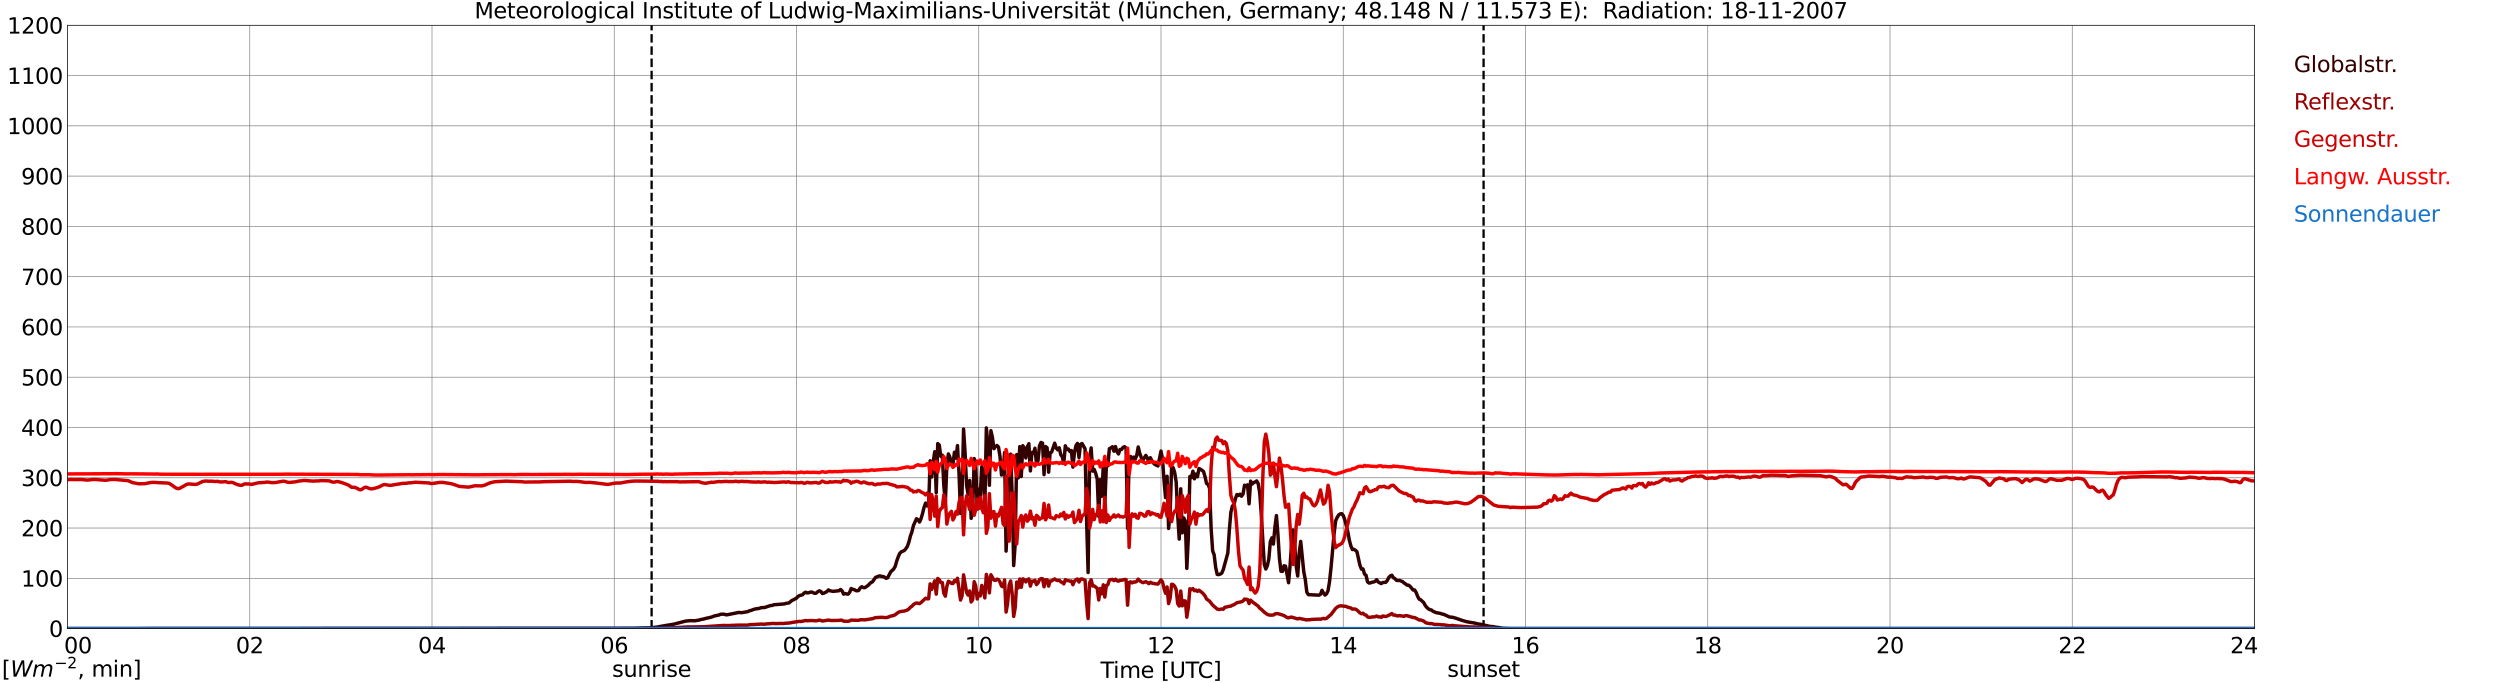 <?xml version="1.0" encoding="utf-8" standalone="no"?>
<!DOCTYPE svg PUBLIC "-//W3C//DTD SVG 1.1//EN"
  "http://www.w3.org/Graphics/SVG/1.1/DTD/svg11.dtd">
<svg xmlns:xlink="http://www.w3.org/1999/xlink" width="1085.4pt" height="296.64pt" viewBox="0 0 1085.4 296.64" xmlns="http://www.w3.org/2000/svg" version="1.1">
 <defs>
  <style type="text/css">*{stroke-linejoin: round; stroke-linecap: butt}</style>
 </defs>
 <g id="figure_1">
  <g id="patch_1">
   <path d="M 0 296.64 
L 1085.4 296.64 
L 1085.4 0 
L 0 0 
z
" style="fill: #ffffff"/>
  </g>
  <g id="axes_1">
   <g id="patch_2">
    <path d="M 29.306 272.909 
L 978.814 272.909 
L 978.814 10.976 
L 29.306 10.976 
z
" style="fill: #ffffff"/>
   </g>
   <g id="patch_3">
    <path d="M 978.814 272.909 
L 978.814 272.909 
L 978.814 10.976 
L 978.814 10.976 
z
" clip-path="url(#p0b249510ac)" style="fill: #d3d3d3; opacity: 0.25; stroke: #d3d3d3; stroke-linejoin: miter"/>
   </g>
   <g id="matplotlib.axis_1">
    <g id="xtick_1">
     <g id="line2d_1">
      <path d="M 29.306 272.909 
L 29.306 10.976 
" clip-path="url(#p0b249510ac)" style="fill: none; stroke: #808080; stroke-width: 0.3; stroke-linecap: square"/>
     </g>
     <g id="line2d_2"/>
     <g id="text_1">
      <!--    00 -->
      <g transform="translate(18.733 283.627) scale(0.095 -0.095)">
       <defs>
        <path id="DejaVuSans-20" transform="scale(0.016)"/>
        <path id="DejaVuSans-30" d="M 2034 4250 
Q 1547 4250 1301 3770 
Q 1056 3291 1056 2328 
Q 1056 1369 1301 889 
Q 1547 409 2034 409 
Q 2525 409 2770 889 
Q 3016 1369 3016 2328 
Q 3016 3291 2770 3770 
Q 2525 4250 2034 4250 
z
M 2034 4750 
Q 2819 4750 3233 4129 
Q 3647 3509 3647 2328 
Q 3647 1150 3233 529 
Q 2819 -91 2034 -91 
Q 1250 -91 836 529 
Q 422 1150 422 2328 
Q 422 3509 836 4129 
Q 1250 4750 2034 4750 
z
" transform="scale(0.016)"/>
       </defs>
       <use xlink:href="#DejaVuSans-20"/>
       <use xlink:href="#DejaVuSans-20" transform="translate(31.787 0)"/>
       <use xlink:href="#DejaVuSans-20" transform="translate(63.574 0)"/>
       <use xlink:href="#DejaVuSans-30" transform="translate(95.361 0)"/>
       <use xlink:href="#DejaVuSans-30" transform="translate(158.984 0)"/>
      </g>
     </g>
    </g>
    <g id="xtick_2">
     <g id="line2d_3">
      <path d="M 108.431 272.909 
L 108.431 10.976 
" clip-path="url(#p0b249510ac)" style="fill: none; stroke: #808080; stroke-width: 0.3; stroke-linecap: square"/>
     </g>
     <g id="line2d_4"/>
     <g id="text_2">
      <!-- 02 -->
      <g transform="translate(102.387 283.627) scale(0.095 -0.095)">
       <defs>
        <path id="DejaVuSans-32" d="M 1228 531 
L 3431 531 
L 3431 0 
L 469 0 
L 469 531 
Q 828 903 1448 1529 
Q 2069 2156 2228 2338 
Q 2531 2678 2651 2914 
Q 2772 3150 2772 3378 
Q 2772 3750 2511 3984 
Q 2250 4219 1831 4219 
Q 1534 4219 1204 4116 
Q 875 4013 500 3803 
L 500 4441 
Q 881 4594 1212 4672 
Q 1544 4750 1819 4750 
Q 2544 4750 2975 4387 
Q 3406 4025 3406 3419 
Q 3406 3131 3298 2873 
Q 3191 2616 2906 2266 
Q 2828 2175 2409 1742 
Q 1991 1309 1228 531 
z
" transform="scale(0.016)"/>
       </defs>
       <use xlink:href="#DejaVuSans-30"/>
       <use xlink:href="#DejaVuSans-32" transform="translate(63.623 0)"/>
      </g>
     </g>
    </g>
    <g id="xtick_3">
     <g id="line2d_5">
      <path d="M 187.557 272.909 
L 187.557 10.976 
" clip-path="url(#p0b249510ac)" style="fill: none; stroke: #808080; stroke-width: 0.3; stroke-linecap: square"/>
     </g>
     <g id="line2d_6"/>
     <g id="text_3">
      <!-- 04 -->
      <g transform="translate(181.513 283.627) scale(0.095 -0.095)">
       <defs>
        <path id="DejaVuSans-34" d="M 2419 4116 
L 825 1625 
L 2419 1625 
L 2419 4116 
z
M 2253 4666 
L 3047 4666 
L 3047 1625 
L 3713 1625 
L 3713 1100 
L 3047 1100 
L 3047 0 
L 2419 0 
L 2419 1100 
L 313 1100 
L 313 1709 
L 2253 4666 
z
" transform="scale(0.016)"/>
       </defs>
       <use xlink:href="#DejaVuSans-30"/>
       <use xlink:href="#DejaVuSans-34" transform="translate(63.623 0)"/>
      </g>
     </g>
    </g>
    <g id="xtick_4">
     <g id="line2d_7">
      <path d="M 266.683 272.909 
L 266.683 10.976 
" clip-path="url(#p0b249510ac)" style="fill: none; stroke: #808080; stroke-width: 0.3; stroke-linecap: square"/>
     </g>
     <g id="line2d_8"/>
     <g id="text_4">
      <!-- 06 -->
      <g transform="translate(260.638 283.627) scale(0.095 -0.095)">
       <defs>
        <path id="DejaVuSans-36" d="M 2113 2584 
Q 1688 2584 1439 2293 
Q 1191 2003 1191 1497 
Q 1191 994 1439 701 
Q 1688 409 2113 409 
Q 2538 409 2786 701 
Q 3034 994 3034 1497 
Q 3034 2003 2786 2293 
Q 2538 2584 2113 2584 
z
M 3366 4563 
L 3366 3988 
Q 3128 4100 2886 4159 
Q 2644 4219 2406 4219 
Q 1781 4219 1451 3797 
Q 1122 3375 1075 2522 
Q 1259 2794 1537 2939 
Q 1816 3084 2150 3084 
Q 2853 3084 3261 2657 
Q 3669 2231 3669 1497 
Q 3669 778 3244 343 
Q 2819 -91 2113 -91 
Q 1303 -91 875 529 
Q 447 1150 447 2328 
Q 447 3434 972 4092 
Q 1497 4750 2381 4750 
Q 2619 4750 2861 4703 
Q 3103 4656 3366 4563 
z
" transform="scale(0.016)"/>
       </defs>
       <use xlink:href="#DejaVuSans-30"/>
       <use xlink:href="#DejaVuSans-36" transform="translate(63.623 0)"/>
      </g>
     </g>
    </g>
    <g id="xtick_5">
     <g id="line2d_9">
      <path d="M 345.808 272.909 
L 345.808 10.976 
" clip-path="url(#p0b249510ac)" style="fill: none; stroke: #808080; stroke-width: 0.3; stroke-linecap: square"/>
     </g>
     <g id="line2d_10"/>
     <g id="text_5">
      <!-- 08 -->
      <g transform="translate(339.764 283.627) scale(0.095 -0.095)">
       <defs>
        <path id="DejaVuSans-38" d="M 2034 2216 
Q 1584 2216 1326 1975 
Q 1069 1734 1069 1313 
Q 1069 891 1326 650 
Q 1584 409 2034 409 
Q 2484 409 2743 651 
Q 3003 894 3003 1313 
Q 3003 1734 2745 1975 
Q 2488 2216 2034 2216 
z
M 1403 2484 
Q 997 2584 770 2862 
Q 544 3141 544 3541 
Q 544 4100 942 4425 
Q 1341 4750 2034 4750 
Q 2731 4750 3128 4425 
Q 3525 4100 3525 3541 
Q 3525 3141 3298 2862 
Q 3072 2584 2669 2484 
Q 3125 2378 3379 2068 
Q 3634 1759 3634 1313 
Q 3634 634 3220 271 
Q 2806 -91 2034 -91 
Q 1263 -91 848 271 
Q 434 634 434 1313 
Q 434 1759 690 2068 
Q 947 2378 1403 2484 
z
M 1172 3481 
Q 1172 3119 1398 2916 
Q 1625 2713 2034 2713 
Q 2441 2713 2670 2916 
Q 2900 3119 2900 3481 
Q 2900 3844 2670 4047 
Q 2441 4250 2034 4250 
Q 1625 4250 1398 4047 
Q 1172 3844 1172 3481 
z
" transform="scale(0.016)"/>
       </defs>
       <use xlink:href="#DejaVuSans-30"/>
       <use xlink:href="#DejaVuSans-38" transform="translate(63.623 0)"/>
      </g>
     </g>
    </g>
    <g id="xtick_6">
     <g id="line2d_11">
      <path d="M 424.934 272.909 
L 424.934 10.976 
" clip-path="url(#p0b249510ac)" style="fill: none; stroke: #808080; stroke-width: 0.3; stroke-linecap: square"/>
     </g>
     <g id="line2d_12"/>
     <g id="text_6">
      <!-- 10 -->
      <g transform="translate(418.89 283.627) scale(0.095 -0.095)">
       <defs>
        <path id="DejaVuSans-31" d="M 794 531 
L 1825 531 
L 1825 4091 
L 703 3866 
L 703 4441 
L 1819 4666 
L 2450 4666 
L 2450 531 
L 3481 531 
L 3481 0 
L 794 0 
L 794 531 
z
" transform="scale(0.016)"/>
       </defs>
       <use xlink:href="#DejaVuSans-31"/>
       <use xlink:href="#DejaVuSans-30" transform="translate(63.623 0)"/>
      </g>
     </g>
    </g>
    <g id="xtick_7">
     <g id="line2d_13">
      <path d="M 504.06 272.909 
L 504.06 10.976 
" clip-path="url(#p0b249510ac)" style="fill: none; stroke: #808080; stroke-width: 0.3; stroke-linecap: square"/>
     </g>
     <g id="line2d_14"/>
     <g id="text_7">
      <!-- 12 -->
      <g transform="translate(498.015 283.627) scale(0.095 -0.095)">
       <use xlink:href="#DejaVuSans-31"/>
       <use xlink:href="#DejaVuSans-32" transform="translate(63.623 0)"/>
      </g>
     </g>
    </g>
    <g id="xtick_8">
     <g id="line2d_15">
      <path d="M 583.185 272.909 
L 583.185 10.976 
" clip-path="url(#p0b249510ac)" style="fill: none; stroke: #808080; stroke-width: 0.3; stroke-linecap: square"/>
     </g>
     <g id="line2d_16"/>
     <g id="text_8">
      <!-- 14 -->
      <g transform="translate(577.141 283.627) scale(0.095 -0.095)">
       <use xlink:href="#DejaVuSans-31"/>
       <use xlink:href="#DejaVuSans-34" transform="translate(63.623 0)"/>
      </g>
     </g>
    </g>
    <g id="xtick_9">
     <g id="line2d_17">
      <path d="M 662.311 272.909 
L 662.311 10.976 
" clip-path="url(#p0b249510ac)" style="fill: none; stroke: #808080; stroke-width: 0.3; stroke-linecap: square"/>
     </g>
     <g id="line2d_18"/>
     <g id="text_9">
      <!-- 16 -->
      <g transform="translate(656.267 283.627) scale(0.095 -0.095)">
       <use xlink:href="#DejaVuSans-31"/>
       <use xlink:href="#DejaVuSans-36" transform="translate(63.623 0)"/>
      </g>
     </g>
    </g>
    <g id="xtick_10">
     <g id="line2d_19">
      <path d="M 741.437 272.909 
L 741.437 10.976 
" clip-path="url(#p0b249510ac)" style="fill: none; stroke: #808080; stroke-width: 0.3; stroke-linecap: square"/>
     </g>
     <g id="line2d_20"/>
     <g id="text_10">
      <!-- 18 -->
      <g transform="translate(735.392 283.627) scale(0.095 -0.095)">
       <use xlink:href="#DejaVuSans-31"/>
       <use xlink:href="#DejaVuSans-38" transform="translate(63.623 0)"/>
      </g>
     </g>
    </g>
    <g id="xtick_11">
     <g id="line2d_21">
      <path d="M 820.562 272.909 
L 820.562 10.976 
" clip-path="url(#p0b249510ac)" style="fill: none; stroke: #808080; stroke-width: 0.3; stroke-linecap: square"/>
     </g>
     <g id="line2d_22"/>
     <g id="text_11">
      <!-- 20 -->
      <g transform="translate(814.518 283.627) scale(0.095 -0.095)">
       <use xlink:href="#DejaVuSans-32"/>
       <use xlink:href="#DejaVuSans-30" transform="translate(63.623 0)"/>
      </g>
     </g>
    </g>
    <g id="xtick_12">
     <g id="line2d_23">
      <path d="M 899.688 272.909 
L 899.688 10.976 
" clip-path="url(#p0b249510ac)" style="fill: none; stroke: #808080; stroke-width: 0.3; stroke-linecap: square"/>
     </g>
     <g id="line2d_24"/>
     <g id="text_12">
      <!-- 22 -->
      <g transform="translate(893.644 283.627) scale(0.095 -0.095)">
       <use xlink:href="#DejaVuSans-32"/>
       <use xlink:href="#DejaVuSans-32" transform="translate(63.623 0)"/>
      </g>
     </g>
    </g>
    <g id="xtick_13">
     <g id="line2d_25">
      <path d="M 978.814 272.909 
L 978.814 10.976 
" clip-path="url(#p0b249510ac)" style="fill: none; stroke: #808080; stroke-width: 0.3; stroke-linecap: square"/>
     </g>
     <g id="line2d_26"/>
     <g id="text_13">
      <!-- 24    -->
      <g transform="translate(968.241 283.627) scale(0.095 -0.095)">
       <use xlink:href="#DejaVuSans-32"/>
       <use xlink:href="#DejaVuSans-34" transform="translate(63.623 0)"/>
       <use xlink:href="#DejaVuSans-20" transform="translate(127.246 0)"/>
       <use xlink:href="#DejaVuSans-20" transform="translate(159.033 0)"/>
       <use xlink:href="#DejaVuSans-20" transform="translate(190.82 0)"/>
      </g>
     </g>
    </g>
    <g id="text_14">
     <!-- Time [UTC] -->
     <g transform="translate(477.806 294.322) scale(0.095 -0.095)">
      <defs>
       <path id="DejaVuSans-54" d="M -19 4666 
L 3928 4666 
L 3928 4134 
L 2272 4134 
L 2272 0 
L 1638 0 
L 1638 4134 
L -19 4134 
L -19 4666 
z
" transform="scale(0.016)"/>
       <path id="DejaVuSans-69" d="M 603 3500 
L 1178 3500 
L 1178 0 
L 603 0 
L 603 3500 
z
M 603 4863 
L 1178 4863 
L 1178 4134 
L 603 4134 
L 603 4863 
z
" transform="scale(0.016)"/>
       <path id="DejaVuSans-6d" d="M 3328 2828 
Q 3544 3216 3844 3400 
Q 4144 3584 4550 3584 
Q 5097 3584 5394 3201 
Q 5691 2819 5691 2113 
L 5691 0 
L 5113 0 
L 5113 2094 
Q 5113 2597 4934 2840 
Q 4756 3084 4391 3084 
Q 3944 3084 3684 2787 
Q 3425 2491 3425 1978 
L 3425 0 
L 2847 0 
L 2847 2094 
Q 2847 2600 2669 2842 
Q 2491 3084 2119 3084 
Q 1678 3084 1418 2786 
Q 1159 2488 1159 1978 
L 1159 0 
L 581 0 
L 581 3500 
L 1159 3500 
L 1159 2956 
Q 1356 3278 1631 3431 
Q 1906 3584 2284 3584 
Q 2666 3584 2933 3390 
Q 3200 3197 3328 2828 
z
" transform="scale(0.016)"/>
       <path id="DejaVuSans-65" d="M 3597 1894 
L 3597 1613 
L 953 1613 
Q 991 1019 1311 708 
Q 1631 397 2203 397 
Q 2534 397 2845 478 
Q 3156 559 3463 722 
L 3463 178 
Q 3153 47 2828 -22 
Q 2503 -91 2169 -91 
Q 1331 -91 842 396 
Q 353 884 353 1716 
Q 353 2575 817 3079 
Q 1281 3584 2069 3584 
Q 2775 3584 3186 3129 
Q 3597 2675 3597 1894 
z
M 3022 2063 
Q 3016 2534 2758 2815 
Q 2500 3097 2075 3097 
Q 1594 3097 1305 2825 
Q 1016 2553 972 2059 
L 3022 2063 
z
" transform="scale(0.016)"/>
       <path id="DejaVuSans-5b" d="M 550 4863 
L 1875 4863 
L 1875 4416 
L 1125 4416 
L 1125 -397 
L 1875 -397 
L 1875 -844 
L 550 -844 
L 550 4863 
z
" transform="scale(0.016)"/>
       <path id="DejaVuSans-55" d="M 556 4666 
L 1191 4666 
L 1191 1831 
Q 1191 1081 1462 751 
Q 1734 422 2344 422 
Q 2950 422 3222 751 
Q 3494 1081 3494 1831 
L 3494 4666 
L 4128 4666 
L 4128 1753 
Q 4128 841 3676 375 
Q 3225 -91 2344 -91 
Q 1459 -91 1007 375 
Q 556 841 556 1753 
L 556 4666 
z
" transform="scale(0.016)"/>
       <path id="DejaVuSans-43" d="M 4122 4306 
L 4122 3641 
Q 3803 3938 3442 4084 
Q 3081 4231 2675 4231 
Q 1875 4231 1450 3742 
Q 1025 3253 1025 2328 
Q 1025 1406 1450 917 
Q 1875 428 2675 428 
Q 3081 428 3442 575 
Q 3803 722 4122 1019 
L 4122 359 
Q 3791 134 3420 21 
Q 3050 -91 2638 -91 
Q 1578 -91 968 557 
Q 359 1206 359 2328 
Q 359 3453 968 4101 
Q 1578 4750 2638 4750 
Q 3056 4750 3426 4639 
Q 3797 4528 4122 4306 
z
" transform="scale(0.016)"/>
       <path id="DejaVuSans-5d" d="M 1947 4863 
L 1947 -844 
L 622 -844 
L 622 -397 
L 1369 -397 
L 1369 4416 
L 622 4416 
L 622 4863 
L 1947 4863 
z
" transform="scale(0.016)"/>
      </defs>
      <use xlink:href="#DejaVuSans-54"/>
      <use xlink:href="#DejaVuSans-69" transform="translate(57.959 0)"/>
      <use xlink:href="#DejaVuSans-6d" transform="translate(85.742 0)"/>
      <use xlink:href="#DejaVuSans-65" transform="translate(183.154 0)"/>
      <use xlink:href="#DejaVuSans-20" transform="translate(244.678 0)"/>
      <use xlink:href="#DejaVuSans-5b" transform="translate(276.465 0)"/>
      <use xlink:href="#DejaVuSans-55" transform="translate(315.479 0)"/>
      <use xlink:href="#DejaVuSans-54" transform="translate(388.672 0)"/>
      <use xlink:href="#DejaVuSans-43" transform="translate(443.881 0)"/>
      <use xlink:href="#DejaVuSans-5d" transform="translate(513.705 0)"/>
     </g>
    </g>
   </g>
   <g id="matplotlib.axis_2">
    <g id="ytick_1">
     <g id="line2d_27">
      <path d="M 29.306 272.909 
L 978.814 272.909 
" clip-path="url(#p0b249510ac)" style="fill: none; stroke: #808080; stroke-width: 0.3; stroke-linecap: square"/>
     </g>
     <g id="line2d_28"/>
     <g id="text_15">
      <!-- 0 -->
      <g transform="translate(21.261 276.518) scale(0.095 -0.095)">
       <use xlink:href="#DejaVuSans-30"/>
      </g>
     </g>
    </g>
    <g id="ytick_2">
     <g id="line2d_29">
      <path d="M 29.306 251.081 
L 978.814 251.081 
" clip-path="url(#p0b249510ac)" style="fill: none; stroke: #808080; stroke-width: 0.3; stroke-linecap: square"/>
     </g>
     <g id="line2d_30"/>
     <g id="text_16">
      <!-- 100 -->
      <g transform="translate(9.173 254.69) scale(0.095 -0.095)">
       <use xlink:href="#DejaVuSans-31"/>
       <use xlink:href="#DejaVuSans-30" transform="translate(63.623 0)"/>
       <use xlink:href="#DejaVuSans-30" transform="translate(127.246 0)"/>
      </g>
     </g>
    </g>
    <g id="ytick_3">
     <g id="line2d_31">
      <path d="M 29.306 229.253 
L 978.814 229.253 
" clip-path="url(#p0b249510ac)" style="fill: none; stroke: #808080; stroke-width: 0.3; stroke-linecap: square"/>
     </g>
     <g id="line2d_32"/>
     <g id="text_17">
      <!-- 200 -->
      <g transform="translate(9.173 232.863) scale(0.095 -0.095)">
       <use xlink:href="#DejaVuSans-32"/>
       <use xlink:href="#DejaVuSans-30" transform="translate(63.623 0)"/>
       <use xlink:href="#DejaVuSans-30" transform="translate(127.246 0)"/>
      </g>
     </g>
    </g>
    <g id="ytick_4">
     <g id="line2d_33">
      <path d="M 29.306 207.426 
L 978.814 207.426 
" clip-path="url(#p0b249510ac)" style="fill: none; stroke: #808080; stroke-width: 0.3; stroke-linecap: square"/>
     </g>
     <g id="line2d_34"/>
     <g id="text_18">
      <!-- 300 -->
      <g transform="translate(9.173 211.035) scale(0.095 -0.095)">
       <defs>
        <path id="DejaVuSans-33" d="M 2597 2516 
Q 3050 2419 3304 2112 
Q 3559 1806 3559 1356 
Q 3559 666 3084 287 
Q 2609 -91 1734 -91 
Q 1441 -91 1130 -33 
Q 819 25 488 141 
L 488 750 
Q 750 597 1062 519 
Q 1375 441 1716 441 
Q 2309 441 2620 675 
Q 2931 909 2931 1356 
Q 2931 1769 2642 2001 
Q 2353 2234 1838 2234 
L 1294 2234 
L 1294 2753 
L 1863 2753 
Q 2328 2753 2575 2939 
Q 2822 3125 2822 3475 
Q 2822 3834 2567 4026 
Q 2313 4219 1838 4219 
Q 1578 4219 1281 4162 
Q 984 4106 628 3988 
L 628 4550 
Q 988 4650 1302 4700 
Q 1616 4750 1894 4750 
Q 2613 4750 3031 4423 
Q 3450 4097 3450 3541 
Q 3450 3153 3228 2886 
Q 3006 2619 2597 2516 
z
" transform="scale(0.016)"/>
       </defs>
       <use xlink:href="#DejaVuSans-33"/>
       <use xlink:href="#DejaVuSans-30" transform="translate(63.623 0)"/>
       <use xlink:href="#DejaVuSans-30" transform="translate(127.246 0)"/>
      </g>
     </g>
    </g>
    <g id="ytick_5">
     <g id="line2d_35">
      <path d="M 29.306 185.598 
L 978.814 185.598 
" clip-path="url(#p0b249510ac)" style="fill: none; stroke: #808080; stroke-width: 0.3; stroke-linecap: square"/>
     </g>
     <g id="line2d_36"/>
     <g id="text_19">
      <!-- 400 -->
      <g transform="translate(9.173 189.207) scale(0.095 -0.095)">
       <use xlink:href="#DejaVuSans-34"/>
       <use xlink:href="#DejaVuSans-30" transform="translate(63.623 0)"/>
       <use xlink:href="#DejaVuSans-30" transform="translate(127.246 0)"/>
      </g>
     </g>
    </g>
    <g id="ytick_6">
     <g id="line2d_37">
      <path d="M 29.306 163.77 
L 978.814 163.77 
" clip-path="url(#p0b249510ac)" style="fill: none; stroke: #808080; stroke-width: 0.3; stroke-linecap: square"/>
     </g>
     <g id="line2d_38"/>
     <g id="text_20">
      <!-- 500 -->
      <g transform="translate(9.173 167.379) scale(0.095 -0.095)">
       <defs>
        <path id="DejaVuSans-35" d="M 691 4666 
L 3169 4666 
L 3169 4134 
L 1269 4134 
L 1269 2991 
Q 1406 3038 1543 3061 
Q 1681 3084 1819 3084 
Q 2600 3084 3056 2656 
Q 3513 2228 3513 1497 
Q 3513 744 3044 326 
Q 2575 -91 1722 -91 
Q 1428 -91 1123 -41 
Q 819 9 494 109 
L 494 744 
Q 775 591 1075 516 
Q 1375 441 1709 441 
Q 2250 441 2565 725 
Q 2881 1009 2881 1497 
Q 2881 1984 2565 2268 
Q 2250 2553 1709 2553 
Q 1456 2553 1204 2497 
Q 953 2441 691 2322 
L 691 4666 
z
" transform="scale(0.016)"/>
       </defs>
       <use xlink:href="#DejaVuSans-35"/>
       <use xlink:href="#DejaVuSans-30" transform="translate(63.623 0)"/>
       <use xlink:href="#DejaVuSans-30" transform="translate(127.246 0)"/>
      </g>
     </g>
    </g>
    <g id="ytick_7">
     <g id="line2d_39">
      <path d="M 29.306 141.942 
L 978.814 141.942 
" clip-path="url(#p0b249510ac)" style="fill: none; stroke: #808080; stroke-width: 0.3; stroke-linecap: square"/>
     </g>
     <g id="line2d_40"/>
     <g id="text_21">
      <!-- 600 -->
      <g transform="translate(9.173 145.551) scale(0.095 -0.095)">
       <use xlink:href="#DejaVuSans-36"/>
       <use xlink:href="#DejaVuSans-30" transform="translate(63.623 0)"/>
       <use xlink:href="#DejaVuSans-30" transform="translate(127.246 0)"/>
      </g>
     </g>
    </g>
    <g id="ytick_8">
     <g id="line2d_41">
      <path d="M 29.306 120.114 
L 978.814 120.114 
" clip-path="url(#p0b249510ac)" style="fill: none; stroke: #808080; stroke-width: 0.3; stroke-linecap: square"/>
     </g>
     <g id="line2d_42"/>
     <g id="text_22">
      <!-- 700 -->
      <g transform="translate(9.173 123.724) scale(0.095 -0.095)">
       <defs>
        <path id="DejaVuSans-37" d="M 525 4666 
L 3525 4666 
L 3525 4397 
L 1831 0 
L 1172 0 
L 2766 4134 
L 525 4134 
L 525 4666 
z
" transform="scale(0.016)"/>
       </defs>
       <use xlink:href="#DejaVuSans-37"/>
       <use xlink:href="#DejaVuSans-30" transform="translate(63.623 0)"/>
       <use xlink:href="#DejaVuSans-30" transform="translate(127.246 0)"/>
      </g>
     </g>
    </g>
    <g id="ytick_9">
     <g id="line2d_43">
      <path d="M 29.306 98.287 
L 978.814 98.287 
" clip-path="url(#p0b249510ac)" style="fill: none; stroke: #808080; stroke-width: 0.3; stroke-linecap: square"/>
     </g>
     <g id="line2d_44"/>
     <g id="text_23">
      <!-- 800 -->
      <g transform="translate(9.173 101.896) scale(0.095 -0.095)">
       <use xlink:href="#DejaVuSans-38"/>
       <use xlink:href="#DejaVuSans-30" transform="translate(63.623 0)"/>
       <use xlink:href="#DejaVuSans-30" transform="translate(127.246 0)"/>
      </g>
     </g>
    </g>
    <g id="ytick_10">
     <g id="line2d_45">
      <path d="M 29.306 76.459 
L 978.814 76.459 
" clip-path="url(#p0b249510ac)" style="fill: none; stroke: #808080; stroke-width: 0.3; stroke-linecap: square"/>
     </g>
     <g id="line2d_46"/>
     <g id="text_24">
      <!-- 900 -->
      <g transform="translate(9.173 80.068) scale(0.095 -0.095)">
       <defs>
        <path id="DejaVuSans-39" d="M 703 97 
L 703 672 
Q 941 559 1184 500 
Q 1428 441 1663 441 
Q 2288 441 2617 861 
Q 2947 1281 2994 2138 
Q 2813 1869 2534 1725 
Q 2256 1581 1919 1581 
Q 1219 1581 811 2004 
Q 403 2428 403 3163 
Q 403 3881 828 4315 
Q 1253 4750 1959 4750 
Q 2769 4750 3195 4129 
Q 3622 3509 3622 2328 
Q 3622 1225 3098 567 
Q 2575 -91 1691 -91 
Q 1453 -91 1209 -44 
Q 966 3 703 97 
z
M 1959 2075 
Q 2384 2075 2632 2365 
Q 2881 2656 2881 3163 
Q 2881 3666 2632 3958 
Q 2384 4250 1959 4250 
Q 1534 4250 1286 3958 
Q 1038 3666 1038 3163 
Q 1038 2656 1286 2365 
Q 1534 2075 1959 2075 
z
" transform="scale(0.016)"/>
       </defs>
       <use xlink:href="#DejaVuSans-39"/>
       <use xlink:href="#DejaVuSans-30" transform="translate(63.623 0)"/>
       <use xlink:href="#DejaVuSans-30" transform="translate(127.246 0)"/>
      </g>
     </g>
    </g>
    <g id="ytick_11">
     <g id="line2d_47">
      <path d="M 29.306 54.631 
L 978.814 54.631 
" clip-path="url(#p0b249510ac)" style="fill: none; stroke: #808080; stroke-width: 0.3; stroke-linecap: square"/>
     </g>
     <g id="line2d_48"/>
     <g id="text_25">
      <!-- 1000 -->
      <g transform="translate(3.128 58.24) scale(0.095 -0.095)">
       <use xlink:href="#DejaVuSans-31"/>
       <use xlink:href="#DejaVuSans-30" transform="translate(63.623 0)"/>
       <use xlink:href="#DejaVuSans-30" transform="translate(127.246 0)"/>
       <use xlink:href="#DejaVuSans-30" transform="translate(190.869 0)"/>
      </g>
     </g>
    </g>
    <g id="ytick_12">
     <g id="line2d_49">
      <path d="M 29.306 32.803 
L 978.814 32.803 
" clip-path="url(#p0b249510ac)" style="fill: none; stroke: #808080; stroke-width: 0.3; stroke-linecap: square"/>
     </g>
     <g id="line2d_50"/>
     <g id="text_26">
      <!-- 1100 -->
      <g transform="translate(3.128 36.413) scale(0.095 -0.095)">
       <use xlink:href="#DejaVuSans-31"/>
       <use xlink:href="#DejaVuSans-31" transform="translate(63.623 0)"/>
       <use xlink:href="#DejaVuSans-30" transform="translate(127.246 0)"/>
       <use xlink:href="#DejaVuSans-30" transform="translate(190.869 0)"/>
      </g>
     </g>
    </g>
    <g id="ytick_13">
     <g id="line2d_51">
      <path d="M 29.306 10.976 
L 978.814 10.976 
" clip-path="url(#p0b249510ac)" style="fill: none; stroke: #808080; stroke-width: 0.3; stroke-linecap: square"/>
     </g>
     <g id="line2d_52"/>
     <g id="text_27">
      <!-- 1200 -->
      <g transform="translate(3.128 14.585) scale(0.095 -0.095)">
       <use xlink:href="#DejaVuSans-31"/>
       <use xlink:href="#DejaVuSans-32" transform="translate(63.623 0)"/>
       <use xlink:href="#DejaVuSans-30" transform="translate(127.246 0)"/>
       <use xlink:href="#DejaVuSans-30" transform="translate(190.869 0)"/>
      </g>
     </g>
    </g>
   </g>
   <g id="line2d_53">
    <path d="M 282.904 272.909 
L 282.904 10.976 
" clip-path="url(#p0b249510ac)" style="fill: none; stroke-dasharray: 3.7,1.6; stroke-dashoffset: 0; stroke: #000000"/>
   </g>
   <g id="line2d_54">
    <path d="M 644.112 272.909 
L 644.112 10.976 
" clip-path="url(#p0b249510ac)" style="fill: none; stroke-dasharray: 3.7,1.6; stroke-dashoffset: 0; stroke: #000000"/>
   </g>
   <g id="line2d_55">
    <path d="M 29.306 272.909 
L 275.255 272.815 
L 278.552 272.677 
L 281.849 272.586 
L 285.145 272.265 
L 287.124 271.898 
L 289.761 271.442 
L 292.399 271.029 
L 297.674 269.656 
L 299.652 269.473 
L 301.63 269.519 
L 303.608 269.2 
L 304.267 268.971 
L 305.586 268.742 
L 306.246 268.513 
L 307.564 268.238 
L 308.883 267.919 
L 310.202 267.415 
L 312.18 267.002 
L 312.839 266.684 
L 314.158 266.638 
L 315.477 266.956 
L 320.752 265.904 
L 322.071 265.996 
L 324.708 265.538 
L 325.368 265.173 
L 326.027 265.036 
L 327.346 264.531 
L 328.665 264.256 
L 329.324 264.21 
L 330.643 263.8 
L 331.961 263.754 
L 334.599 262.883 
L 335.258 262.883 
L 335.918 262.565 
L 340.533 262.198 
L 341.193 261.969 
L 342.512 261.785 
L 343.83 260.687 
L 344.49 260.412 
L 345.808 259.681 
L 346.468 258.95 
L 347.127 258.583 
L 348.446 258.217 
L 349.105 257.485 
L 349.765 257.119 
L 350.424 257.439 
L 351.083 257.348 
L 351.743 257.119 
L 352.402 257.027 
L 353.721 257.623 
L 354.38 257.485 
L 355.04 256.889 
L 355.699 256.523 
L 356.359 256.752 
L 357.018 257.669 
L 357.677 257.531 
L 358.996 256.844 
L 359.655 256.112 
L 360.315 256.477 
L 361.634 256.752 
L 364.271 256.477 
L 364.93 255.929 
L 365.59 256.523 
L 366.249 257.942 
L 366.909 257.669 
L 367.568 257.896 
L 368.227 257.942 
L 368.887 257.164 
L 369.546 255.516 
L 370.206 255.883 
L 370.865 255.975 
L 371.524 256.387 
L 372.184 256.523 
L 372.843 256.296 
L 373.502 255.196 
L 374.162 254.739 
L 374.821 255.106 
L 375.481 255.15 
L 376.799 254.235 
L 378.118 252.908 
L 378.777 252.633 
L 380.096 250.712 
L 381.415 250.162 
L 382.074 250.025 
L 382.734 250.254 
L 383.393 250.3 
L 384.053 250.575 
L 384.712 251.079 
L 385.371 250.85 
L 386.69 248.287 
L 388.009 247.052 
L 388.668 245.862 
L 389.328 243.574 
L 389.987 241.697 
L 390.646 240.233 
L 391.306 239.593 
L 392.624 238.997 
L 393.284 238.22 
L 393.943 237.212 
L 394.603 235.337 
L 395.262 232.728 
L 395.921 230.897 
L 396.581 228.153 
L 397.899 225.224 
L 398.559 225.591 
L 399.218 226.643 
L 399.878 225.178 
L 400.537 222.936 
L 401.196 220.236 
L 401.856 218.405 
L 402.515 219.686 
L 403.175 219.274 
L 403.834 200.054 
L 404.493 207.102 
L 405.153 200.604 
L 405.812 196.119 
L 406.471 213.921 
L 407.131 192.596 
L 407.79 193.192 
L 408.45 198.133 
L 409.109 197.629 
L 409.768 210.763 
L 410.428 218.13 
L 411.087 201.977 
L 411.746 197.081 
L 412.406 198.5 
L 413.065 201.29 
L 413.725 201.473 
L 414.384 196.348 
L 415.043 198.911 
L 415.703 193.467 
L 416.362 205.454 
L 417.022 222.89 
L 417.681 214.148 
L 418.34 186.281 
L 419 196.669 
L 419.659 210.763 
L 420.318 214.607 
L 420.978 208.613 
L 421.637 225.041 
L 422.297 221.563 
L 422.956 199.094 
L 423.615 200.925 
L 424.275 221.013 
L 424.934 212.365 
L 425.593 215.111 
L 426.253 202.571 
L 426.912 206.142 
L 427.572 220.282 
L 428.231 185.779 
L 428.89 192.642 
L 429.55 210.671 
L 430.209 186.969 
L 430.869 189.896 
L 431.528 194.794 
L 432.187 193.877 
L 432.847 193.421 
L 433.506 194.106 
L 434.165 198.225 
L 434.825 206.234 
L 435.484 205.179 
L 436.144 196.485 
L 436.803 239.272 
L 437.462 226.001 
L 438.122 203.442 
L 438.781 197.173 
L 439.44 214.744 
L 440.1 245.541 
L 440.759 236.16 
L 441.419 197.356 
L 442.078 207.469 
L 442.737 193.923 
L 443.397 206.873 
L 444.056 193.513 
L 444.716 194.565 
L 445.375 198.819 
L 446.034 194.015 
L 446.694 192.642 
L 447.353 204.448 
L 448.012 196.44 
L 448.672 196.852 
L 449.331 194.61 
L 449.991 201.29 
L 450.65 200.054 
L 451.309 193.513 
L 451.969 192.094 
L 452.628 192.412 
L 453.287 206.05 
L 453.947 193.877 
L 454.606 194.381 
L 455.266 204.998 
L 455.925 196.531 
L 456.584 196.256 
L 457.903 192.412 
L 458.563 194.565 
L 459.222 195.296 
L 459.881 194.427 
L 460.541 197.4 
L 461.2 198.363 
L 461.859 201.063 
L 462.519 193.556 
L 463.178 195.158 
L 463.838 194.929 
L 464.497 196.029 
L 465.156 195.617 
L 465.816 202.8 
L 466.475 196.577 
L 467.134 193.467 
L 467.794 192.504 
L 468.453 198.638 
L 469.113 192.962 
L 469.772 192.55 
L 471.091 194.837 
L 471.75 225.634 
L 472.409 248.562 
L 473.069 199.415 
L 473.728 194.473 
L 474.388 204.54 
L 475.047 203.806 
L 475.706 205.5 
L 476.366 207.971 
L 477.025 224.172 
L 477.685 208.246 
L 478.344 215.43 
L 479.003 202.069 
L 479.663 219.228 
L 480.322 202.709 
L 480.981 202.207 
L 481.641 194.794 
L 482.3 194.473 
L 482.96 193.969 
L 483.619 195.892 
L 484.278 193.877 
L 484.938 196.119 
L 485.597 197.081 
L 486.256 195.158 
L 486.916 195.158 
L 487.575 194.244 
L 488.235 193.923 
L 488.894 194.565 
L 489.553 229.434 
L 490.213 199.277 
L 490.872 198.179 
L 491.532 200.375 
L 492.191 198.454 
L 492.85 199.323 
L 493.51 197.813 
L 494.169 194.06 
L 494.828 196.806 
L 495.488 198.592 
L 496.147 199.919 
L 497.466 197.721 
L 498.125 198.773 
L 498.785 200.742 
L 499.444 198.727 
L 500.103 200.008 
L 500.763 201.017 
L 501.422 201.656 
L 502.741 202.298 
L 504.06 195.846 
L 504.719 199.323 
L 505.379 208.613 
L 506.038 216.026 
L 506.697 206.782 
L 507.357 229.434 
L 508.016 222.615 
L 508.675 202.571 
L 509.335 203.029 
L 509.994 205.134 
L 510.654 209.344 
L 511.313 223.713 
L 511.972 234.055 
L 512.632 212.228 
L 513.291 231.355 
L 513.95 224.857 
L 514.61 226.23 
L 515.269 246.777 
L 515.929 233.414 
L 516.588 206.873 
L 517.247 207.377 
L 517.907 204.586 
L 518.566 207.88 
L 519.226 205.821 
L 519.885 207.011 
L 520.544 203.442 
L 521.204 203.717 
L 522.522 204.677 
L 523.182 207.011 
L 523.841 209.894 
L 524.501 210.305 
L 525.16 212.044 
L 525.819 229.343 
L 526.479 239.135 
L 527.138 240.874 
L 527.797 246.364 
L 528.457 249.385 
L 529.116 249.477 
L 529.776 249.248 
L 530.435 248.835 
L 531.094 247.281 
L 533.073 240.095 
L 533.732 230.12 
L 534.391 222.432 
L 535.051 219.686 
L 535.71 219.274 
L 536.369 216.484 
L 537.029 214.699 
L 537.688 215.111 
L 538.348 214.561 
L 539.007 215.43 
L 539.666 214.515 
L 540.326 210.671 
L 540.985 211.038 
L 541.644 210.488 
L 542.304 218.726 
L 542.963 208.888 
L 543.623 210.169 
L 544.282 209.528 
L 544.941 209.253 
L 545.601 208.796 
L 546.26 209.986 
L 546.919 213.967 
L 547.579 223.117 
L 548.898 244.991 
L 549.557 247.052 
L 550.216 245.633 
L 550.876 242.658 
L 551.535 235.107 
L 552.195 233.505 
L 552.854 236.205 
L 553.513 228.93 
L 554.173 223.851 
L 554.832 232.087 
L 555.491 242.612 
L 556.151 248.012 
L 556.81 248.058 
L 557.47 245.633 
L 558.129 245.816 
L 559.448 253 
L 560.107 245.358 
L 560.766 235.93 
L 561.426 230.074 
L 562.085 236.572 
L 562.745 245.679 
L 563.404 250.07 
L 564.063 240.049 
L 564.723 235.062 
L 566.042 248.195 
L 566.701 251.627 
L 567.36 257.027 
L 568.02 258.171 
L 572.635 258.4 
L 573.295 258.033 
L 573.954 256.296 
L 574.613 257.531 
L 575.273 258.354 
L 575.932 257.804 
L 576.592 256.431 
L 577.251 252.314 
L 577.91 246.137 
L 579.229 231.493 
L 579.889 226.093 
L 580.548 224.628 
L 581.207 223.576 
L 581.867 223.117 
L 582.526 223.028 
L 583.185 223.805 
L 583.845 225.634 
L 585.164 230.805 
L 585.823 234.514 
L 586.482 236.985 
L 587.142 238.585 
L 587.801 238.493 
L 588.46 238.906 
L 589.12 239.501 
L 590.439 245.449 
L 591.098 247.097 
L 591.757 247.006 
L 592.417 249.248 
L 593.076 249.752 
L 593.736 252.633 
L 594.395 253.137 
L 595.054 253.046 
L 595.714 252.771 
L 596.373 252.679 
L 597.032 252.406 
L 597.692 251.673 
L 598.351 252.679 
L 599.67 253.366 
L 600.329 252.908 
L 601.648 252.816 
L 602.307 252.039 
L 602.967 250.712 
L 603.626 250.025 
L 604.286 249.752 
L 604.945 250.804 
L 605.604 251.216 
L 606.264 251.948 
L 606.923 252.039 
L 607.582 251.993 
L 608.901 252.498 
L 609.561 253.091 
L 610.22 253.504 
L 610.879 254.052 
L 611.539 254.052 
L 612.198 254.556 
L 613.517 256.158 
L 614.176 256.158 
L 614.836 257.256 
L 615.495 258.95 
L 616.154 260.14 
L 616.814 260.412 
L 618.133 261.648 
L 618.792 262.883 
L 619.451 263.708 
L 620.111 264.302 
L 620.77 264.715 
L 621.429 264.806 
L 622.089 265.356 
L 623.408 265.95 
L 625.386 266.317 
L 626.045 266.592 
L 626.705 266.684 
L 629.342 267.873 
L 630.661 268.008 
L 631.98 268.375 
L 633.298 268.834 
L 634.617 269.29 
L 636.595 269.886 
L 638.573 270.252 
L 639.892 270.436 
L 641.87 270.938 
L 642.53 270.984 
L 644.508 271.442 
L 645.827 271.717 
L 646.486 271.898 
L 648.464 272.082 
L 649.123 272.265 
L 650.442 272.402 
L 652.42 272.769 
L 654.399 272.861 
L 656.377 272.909 
L 978.154 272.909 
L 978.154 272.909 
" clip-path="url(#p0b249510ac)" style="fill: none; stroke: #330000; stroke-width: 1.5; stroke-linecap: square"/>
   </g>
   <g id="line2d_56">
    <path d="M 29.306 272.909 
L 286.464 272.802 
L 291.08 272.57 
L 293.058 272.522 
L 294.377 272.431 
L 298.333 272.197 
L 299.652 272.197 
L 305.586 272.103 
L 314.158 271.545 
L 316.136 271.593 
L 318.114 271.499 
L 320.752 271.405 
L 324.708 271.405 
L 325.368 271.219 
L 327.346 271.128 
L 330.643 270.94 
L 331.961 271.034 
L 332.621 270.894 
L 333.94 270.8 
L 335.918 270.661 
L 336.577 270.754 
L 339.215 270.661 
L 339.874 270.709 
L 341.852 270.521 
L 342.512 270.521 
L 344.49 270.15 
L 345.808 269.962 
L 347.127 269.777 
L 347.787 269.825 
L 349.765 269.405 
L 350.424 269.497 
L 352.402 269.405 
L 354.38 269.545 
L 355.699 269.218 
L 356.359 269.357 
L 357.018 269.637 
L 359.655 269.218 
L 360.974 269.405 
L 364.271 269.357 
L 364.93 269.218 
L 365.59 269.312 
L 366.249 269.685 
L 368.227 269.731 
L 368.887 269.545 
L 369.546 269.218 
L 371.524 269.312 
L 372.843 269.312 
L 373.502 269.078 
L 374.821 269.078 
L 375.481 269.126 
L 378.777 268.613 
L 380.096 268.148 
L 382.734 268.008 
L 384.712 268.148 
L 385.371 268.008 
L 386.69 267.496 
L 388.009 267.216 
L 388.668 266.891 
L 389.987 265.867 
L 390.646 265.588 
L 391.965 265.356 
L 392.624 265.308 
L 393.943 264.843 
L 394.603 264.379 
L 395.262 263.634 
L 395.921 263.215 
L 396.581 262.471 
L 397.24 262.052 
L 397.899 261.772 
L 399.218 262.052 
L 399.878 261.587 
L 401.856 259.725 
L 402.515 260.004 
L 403.175 259.956 
L 403.834 253.489 
L 404.493 255.907 
L 405.812 252.183 
L 406.471 257.955 
L 407.131 251.16 
L 407.79 251.673 
L 408.45 252.93 
L 409.109 252.93 
L 409.768 257.584 
L 410.428 258.841 
L 411.087 254.558 
L 411.746 252.371 
L 412.406 252.696 
L 413.065 253.301 
L 413.725 253.349 
L 414.384 252.046 
L 415.043 252.557 
L 415.703 251.068 
L 417.022 260.515 
L 417.681 258.747 
L 418.34 249.577 
L 419.659 257.258 
L 420.318 258.374 
L 420.978 256.56 
L 421.637 261.353 
L 422.297 260.375 
L 422.956 252.557 
L 423.615 254.279 
L 424.275 260.05 
L 424.934 257.629 
L 425.593 258.701 
L 426.253 254.185 
L 426.912 255.955 
L 427.572 259.585 
L 428.231 249.392 
L 428.89 251.579 
L 429.55 257.398 
L 430.209 249.531 
L 431.528 251.812 
L 432.187 251.998 
L 432.847 251.439 
L 433.506 251.627 
L 434.165 252.742 
L 434.825 254.464 
L 435.484 254.744 
L 436.144 251.812 
L 436.803 265.727 
L 437.462 262.052 
L 438.122 254.045 
L 438.781 252.231 
L 439.44 257.675 
L 440.1 267.635 
L 440.759 263.866 
L 441.419 252.696 
L 442.078 255.257 
L 442.737 251.393 
L 443.397 254.977 
L 444.056 251.299 
L 444.716 251.627 
L 445.375 252.65 
L 446.034 251.627 
L 446.694 251.347 
L 447.353 254.464 
L 448.012 252.277 
L 448.672 252.371 
L 449.331 251.952 
L 449.991 253.814 
L 450.65 253.115 
L 451.309 251.627 
L 451.969 251.208 
L 452.628 251.253 
L 453.287 254.744 
L 453.947 251.718 
L 454.606 251.718 
L 455.266 254.464 
L 455.925 252.231 
L 456.584 252.231 
L 457.244 251.718 
L 457.903 251.347 
L 458.563 251.858 
L 459.222 252.046 
L 459.881 251.906 
L 460.541 252.602 
L 461.2 252.882 
L 461.859 253.489 
L 462.519 251.673 
L 463.178 252.046 
L 463.838 252.092 
L 464.497 252.323 
L 465.156 252.277 
L 465.816 253.86 
L 466.475 252.323 
L 467.134 251.627 
L 467.794 251.393 
L 468.453 252.696 
L 469.113 251.439 
L 469.772 251.347 
L 471.091 251.858 
L 471.75 261.493 
L 472.409 268.567 
L 473.069 253.022 
L 473.728 251.718 
L 474.388 254.419 
L 475.047 254.373 
L 476.366 255.396 
L 477.025 260.469 
L 477.685 255.536 
L 478.344 257.815 
L 479.003 253.906 
L 479.663 259.212 
L 480.322 254.185 
L 480.981 253.86 
L 481.641 251.766 
L 482.96 251.533 
L 483.619 252.092 
L 484.278 251.487 
L 484.938 252.138 
L 485.597 252.323 
L 486.256 251.952 
L 486.916 251.952 
L 488.235 251.579 
L 488.894 251.627 
L 489.553 262.75 
L 490.213 252.882 
L 490.872 252.602 
L 491.532 253.07 
L 492.191 252.65 
L 492.85 252.742 
L 493.51 252.417 
L 494.169 251.439 
L 494.828 252.183 
L 496.147 252.976 
L 497.466 252.557 
L 498.125 252.882 
L 498.785 253.395 
L 499.444 252.79 
L 500.103 253.161 
L 501.422 253.441 
L 502.741 253.58 
L 504.06 251.766 
L 504.719 252.65 
L 505.379 255.488 
L 506.038 257.584 
L 506.697 254.838 
L 507.357 262.052 
L 508.016 259.771 
L 508.675 253.674 
L 509.335 253.814 
L 509.994 254.512 
L 510.654 256.047 
L 511.313 262.098 
L 511.972 263.121 
L 512.632 256.606 
L 513.291 263.03 
L 513.95 260.84 
L 514.61 260.934 
L 515.269 267.963 
L 515.929 263.68 
L 516.588 255.628 
L 517.247 256.001 
L 517.907 255.536 
L 518.566 256.466 
L 519.226 256.187 
L 519.885 256.745 
L 520.544 256.235 
L 521.863 257.258 
L 522.522 257.909 
L 523.182 258.747 
L 523.841 260.05 
L 525.16 261.028 
L 526.479 262.702 
L 528.457 264.424 
L 529.116 264.61 
L 529.776 264.564 
L 530.435 264.379 
L 531.094 264.518 
L 531.754 263.68 
L 533.073 263.401 
L 533.732 263.215 
L 534.391 263.167 
L 535.051 262.75 
L 535.71 262.562 
L 537.029 261.678 
L 539.007 261.259 
L 539.666 260.934 
L 540.326 260.096 
L 541.644 260.284 
L 542.304 262.052 
L 542.963 260.561 
L 543.623 261.213 
L 546.26 263.167 
L 546.919 264.053 
L 547.579 264.518 
L 548.898 265.775 
L 550.216 266.751 
L 550.876 266.985 
L 551.535 267.079 
L 552.854 267.031 
L 553.513 266.566 
L 554.173 266.426 
L 554.832 266.426 
L 556.151 266.799 
L 557.47 267.264 
L 558.788 268.102 
L 559.448 268.242 
L 560.107 268.008 
L 560.766 267.915 
L 562.745 268.521 
L 563.404 268.707 
L 564.063 268.473 
L 567.36 269.172 
L 568.02 269.032 
L 568.679 269.078 
L 569.338 268.938 
L 571.317 268.847 
L 572.635 268.799 
L 573.295 268.847 
L 574.613 268.473 
L 575.273 268.659 
L 575.932 268.473 
L 577.91 266.751 
L 579.889 264.145 
L 580.548 263.586 
L 581.207 263.215 
L 581.867 263.03 
L 583.185 263.121 
L 584.504 263.307 
L 585.164 263.634 
L 586.482 263.959 
L 587.142 264.47 
L 587.801 264.379 
L 588.46 264.47 
L 589.12 264.843 
L 590.439 266.101 
L 591.098 266.472 
L 591.757 266.24 
L 592.417 266.891 
L 593.076 267.031 
L 593.736 267.869 
L 594.395 268.008 
L 595.054 268.008 
L 595.714 267.823 
L 596.373 267.869 
L 597.032 267.729 
L 597.692 267.45 
L 598.351 267.823 
L 599.011 267.823 
L 599.67 268.008 
L 600.329 267.45 
L 601.648 267.683 
L 602.967 267.124 
L 604.286 266.38 
L 604.945 267.031 
L 605.604 267.031 
L 606.264 267.31 
L 606.923 267.404 
L 607.582 267.264 
L 609.561 267.589 
L 610.22 267.264 
L 610.879 267.31 
L 613.517 268.102 
L 614.176 268.102 
L 616.154 269.172 
L 616.814 269.172 
L 618.133 269.637 
L 618.792 270.241 
L 619.451 270.521 
L 620.77 270.754 
L 621.429 270.709 
L 622.748 271.08 
L 625.386 271.173 
L 626.045 271.313 
L 626.705 271.267 
L 629.342 271.684 
L 630.661 271.545 
L 631.32 271.684 
L 632.639 271.778 
L 639.233 272.243 
L 639.892 272.151 
L 640.552 272.291 
L 641.211 272.243 
L 642.53 272.337 
L 647.805 272.616 
L 648.464 272.57 
L 649.123 272.909 
L 978.154 272.909 
L 978.154 272.909 
" clip-path="url(#p0b249510ac)" style="fill: none; stroke: #990000; stroke-width: 1.5; stroke-linecap: square"/>
   </g>
   <g id="line2d_57">
    <path d="M 29.306 208.301 
L 30.625 208.165 
L 33.262 208.218 
L 35.24 208.189 
L 37.878 208.434 
L 39.856 208.233 
L 41.175 208.165 
L 44.472 208.421 
L 45.79 208.519 
L 46.45 208.46 
L 47.768 208.214 
L 49.747 208.148 
L 55.681 208.707 
L 57.659 209.571 
L 60.297 210.043 
L 62.934 209.975 
L 65.572 209.464 
L 66.89 209.416 
L 68.869 209.554 
L 72.825 209.731 
L 73.484 209.888 
L 74.803 210.739 
L 76.122 211.706 
L 76.781 212.031 
L 77.441 212.158 
L 78.1 211.957 
L 80.078 210.863 
L 80.737 210.449 
L 81.397 210.198 
L 82.056 210.113 
L 84.694 210.326 
L 85.353 210.239 
L 86.013 210.019 
L 87.991 209.015 
L 89.309 208.827 
L 90.628 208.934 
L 91.947 208.916 
L 93.266 209.05 
L 94.584 208.982 
L 95.244 209.196 
L 96.563 209.255 
L 97.881 209.102 
L 99.2 209.504 
L 100.519 209.397 
L 101.178 209.547 
L 103.156 210.438 
L 104.475 210.719 
L 105.135 210.647 
L 105.794 210.272 
L 106.453 210.075 
L 108.431 210.161 
L 109.091 210.313 
L 110.41 210.034 
L 111.728 209.691 
L 112.388 209.589 
L 113.707 209.517 
L 115.025 209.436 
L 115.685 209.294 
L 117.003 209.37 
L 117.663 209.532 
L 119.641 209.504 
L 120.96 209.248 
L 122.938 208.936 
L 123.597 208.969 
L 124.916 209.379 
L 125.575 209.456 
L 128.213 209.204 
L 129.532 208.903 
L 130.85 208.735 
L 132.169 208.582 
L 134.807 208.798 
L 136.125 208.879 
L 137.444 208.785 
L 138.104 208.807 
L 139.422 208.652 
L 142.719 208.748 
L 143.379 208.905 
L 144.038 209.204 
L 144.697 209.346 
L 145.357 209.296 
L 146.016 209.093 
L 146.676 209.087 
L 147.994 209.394 
L 149.313 209.842 
L 151.291 210.608 
L 152.61 211.551 
L 153.929 211.575 
L 155.247 212.084 
L 155.907 212.531 
L 156.566 212.673 
L 157.226 212.374 
L 157.885 211.872 
L 158.544 211.527 
L 159.204 211.601 
L 160.523 212.134 
L 161.182 212.263 
L 162.501 212.051 
L 164.479 211.44 
L 166.457 210.444 
L 167.116 210.385 
L 169.094 210.706 
L 169.754 210.7 
L 174.37 209.927 
L 175.029 209.844 
L 176.348 209.824 
L 177.666 209.61 
L 178.326 209.624 
L 180.304 209.37 
L 186.238 209.672 
L 186.898 209.875 
L 187.557 209.931 
L 190.854 209.445 
L 192.173 209.427 
L 194.81 209.818 
L 196.129 210.06 
L 197.448 210.479 
L 199.426 211.171 
L 203.382 211.494 
L 204.701 211.234 
L 206.02 210.922 
L 209.317 210.935 
L 210.635 210.564 
L 212.614 209.678 
L 214.592 209.183 
L 215.91 209.093 
L 219.867 208.89 
L 221.186 208.958 
L 226.461 209.132 
L 227.779 209.294 
L 231.076 209.253 
L 234.373 209.224 
L 236.351 209.124 
L 247.561 208.929 
L 248.88 209.041 
L 250.198 209.001 
L 251.517 209.091 
L 254.155 209.456 
L 256.133 209.427 
L 257.451 209.567 
L 259.43 209.768 
L 263.386 210.278 
L 264.045 210.324 
L 266.023 209.916 
L 267.342 209.735 
L 268.661 209.689 
L 269.32 209.704 
L 271.958 209.218 
L 273.936 208.962 
L 275.914 208.842 
L 285.805 208.953 
L 286.464 209.089 
L 287.124 208.995 
L 287.783 209.174 
L 288.442 209.084 
L 289.761 209.139 
L 291.08 209.093 
L 291.739 209.15 
L 292.399 209.08 
L 293.058 209.137 
L 293.717 209.08 
L 295.036 209.233 
L 302.949 209.124 
L 303.608 209.194 
L 304.927 209.617 
L 306.246 209.833 
L 308.883 209.353 
L 309.543 209.421 
L 312.18 209.063 
L 312.839 209.163 
L 315.477 208.982 
L 316.136 209.122 
L 316.796 209.065 
L 318.114 209.113 
L 319.433 208.943 
L 320.752 209.128 
L 322.071 208.969 
L 323.39 209.095 
L 324.049 209.043 
L 326.027 209.228 
L 327.346 209.283 
L 328.665 209.305 
L 329.324 209.176 
L 329.983 209.338 
L 331.302 209.266 
L 331.961 209.198 
L 333.28 209.39 
L 333.94 209.307 
L 334.599 209.416 
L 335.258 209.381 
L 335.918 209.508 
L 340.533 209.228 
L 341.193 209.392 
L 341.852 209.207 
L 342.512 209.202 
L 343.171 209.475 
L 347.127 209.604 
L 347.787 209.445 
L 348.446 209.567 
L 349.105 209.844 
L 349.765 209.713 
L 350.424 209.383 
L 351.743 209.661 
L 354.38 209.453 
L 355.04 209.7 
L 355.699 209.75 
L 357.018 208.888 
L 358.337 209.427 
L 359.655 209.51 
L 360.315 209.119 
L 360.974 209.316 
L 362.293 209.185 
L 362.952 209.08 
L 363.612 209.218 
L 364.271 209.156 
L 364.93 209.383 
L 365.59 209.039 
L 366.249 208.497 
L 366.909 208.796 
L 367.568 208.637 
L 368.887 209.076 
L 369.546 209.796 
L 370.206 209.268 
L 370.865 209.281 
L 371.524 209.004 
L 372.184 208.962 
L 372.843 209.176 
L 373.502 209.58 
L 374.162 209.661 
L 374.821 209.261 
L 375.481 209.338 
L 376.14 209.726 
L 376.799 209.822 
L 377.459 210.086 
L 378.118 209.92 
L 378.777 209.91 
L 379.437 210.359 
L 380.096 210.453 
L 380.756 210.219 
L 381.415 210.117 
L 382.074 210.156 
L 383.393 209.883 
L 384.053 209.964 
L 384.712 209.822 
L 385.371 209.912 
L 386.69 210.318 
L 388.668 210.846 
L 389.328 211.372 
L 390.646 211.322 
L 391.965 211.191 
L 393.943 211.603 
L 394.603 212.053 
L 395.262 212.786 
L 395.921 212.85 
L 396.581 213.594 
L 397.24 213.402 
L 397.899 213.485 
L 398.559 212.93 
L 399.218 213.077 
L 399.878 213.561 
L 401.196 214.247 
L 401.856 214.878 
L 402.515 214.061 
L 403.175 214.88 
L 403.834 225.523 
L 404.493 214.727 
L 405.153 217.925 
L 405.812 224.08 
L 406.471 215.388 
L 407.131 228.675 
L 407.79 222.281 
L 408.45 220.902 
L 409.109 220.426 
L 409.768 214.858 
L 410.428 216.488 
L 411.087 227.531 
L 411.746 224.237 
L 412.406 222.757 
L 413.065 221.996 
L 413.725 225.754 
L 414.384 224.528 
L 415.043 222.137 
L 415.703 223.216 
L 416.362 218.174 
L 417.022 216.148 
L 417.681 216.091 
L 418.34 232.202 
L 419 219.416 
L 419.659 215.273 
L 420.318 218.542 
L 420.978 221.203 
L 421.637 212.287 
L 422.956 223.702 
L 423.615 221.21 
L 424.275 216.643 
L 424.934 220.823 
L 425.593 215.921 
L 426.253 220.664 
L 426.912 222.613 
L 427.572 215.131 
L 428.231 231.55 
L 428.89 228.769 
L 429.55 214.325 
L 430.209 224.986 
L 430.869 222.312 
L 431.528 222.1 
L 432.187 228.424 
L 432.847 223.299 
L 433.506 224.052 
L 434.825 220.26 
L 435.484 227.352 
L 436.144 228.236 
L 436.803 206.86 
L 437.462 215.657 
L 438.122 234.957 
L 438.781 228.173 
L 439.44 214.194 
L 440.1 213.972 
L 441.419 236.125 
L 442.078 226.344 
L 442.737 225.486 
L 443.397 223.844 
L 444.056 228.847 
L 444.716 224.632 
L 445.375 223.591 
L 446.034 226.272 
L 446.694 225.429 
L 447.353 221.919 
L 448.012 225.296 
L 448.672 224.717 
L 449.331 228.048 
L 449.991 223.746 
L 450.65 224.257 
L 451.309 225.479 
L 451.969 224.958 
L 452.628 224.811 
L 453.287 218.58 
L 453.947 225.68 
L 454.606 224.392 
L 455.266 219.252 
L 455.925 224.63 
L 456.584 224.735 
L 457.903 225.302 
L 458.563 223.86 
L 459.881 224.37 
L 460.541 223.176 
L 461.2 223.953 
L 461.859 222.478 
L 462.519 225.32 
L 463.178 223.652 
L 463.838 224.56 
L 464.497 223.973 
L 465.156 224.036 
L 465.816 222.327 
L 466.475 226.898 
L 467.794 225.195 
L 468.453 221.561 
L 469.113 226.416 
L 469.772 224.152 
L 470.431 223.517 
L 471.091 223.187 
L 471.75 212.16 
L 472.409 215.753 
L 473.069 229.242 
L 473.728 226.328 
L 474.388 221.153 
L 475.047 225.597 
L 475.706 223.412 
L 476.366 223.111 
L 477.025 219.315 
L 477.685 226.61 
L 478.344 221.758 
L 479.003 226.518 
L 479.663 215.984 
L 480.322 226.854 
L 480.981 223.609 
L 481.641 225.968 
L 482.3 224.759 
L 482.96 224.469 
L 483.619 223.532 
L 484.278 224.475 
L 485.597 223.589 
L 486.256 224.375 
L 486.916 224.27 
L 487.575 224.506 
L 488.894 223.971 
L 489.553 208.187 
L 490.213 237.653 
L 490.872 225.176 
L 491.532 223.093 
L 492.191 224.111 
L 492.85 223.288 
L 493.51 224.792 
L 494.169 224.995 
L 494.828 222.851 
L 495.488 222.995 
L 496.147 223.355 
L 496.807 224.074 
L 497.466 223.995 
L 498.125 222.227 
L 498.785 222.078 
L 499.444 223.478 
L 500.103 222.644 
L 500.763 223.052 
L 501.422 223.113 
L 502.082 223.635 
L 502.741 223.373 
L 503.4 224.451 
L 504.06 224.587 
L 504.719 221.961 
L 505.379 218.492 
L 506.038 220.727 
L 506.697 224.102 
L 507.357 210.846 
L 508.016 225.612 
L 508.675 226.442 
L 509.335 223.194 
L 509.994 221.917 
L 510.654 222.089 
L 511.313 215.932 
L 511.972 224.091 
L 512.632 224.728 
L 513.291 215.157 
L 513.95 217.608 
L 514.61 222.402 
L 515.269 216.412 
L 515.929 215.089 
L 516.588 227.551 
L 517.247 225.34 
L 517.907 224.316 
L 518.566 222.312 
L 519.226 227.551 
L 519.885 223.024 
L 520.544 223.864 
L 521.204 223.441 
L 521.863 223.556 
L 522.522 222.973 
L 523.841 221.352 
L 524.501 222.063 
L 525.16 220.035 
L 525.819 202.84 
L 526.479 194.18 
L 527.138 194.75 
L 527.797 190.625 
L 528.457 189.754 
L 529.116 191.125 
L 530.435 191.253 
L 531.094 192.67 
L 531.754 191.806 
L 532.413 192.532 
L 533.073 195.665 
L 533.732 206.321 
L 534.391 215.096 
L 535.051 217.202 
L 535.71 218.25 
L 536.369 222 
L 537.029 229.792 
L 537.688 239.211 
L 538.348 245.572 
L 539.007 246.694 
L 539.666 247.425 
L 540.326 251.12 
L 540.985 252.247 
L 541.644 253.718 
L 542.304 246.185 
L 542.963 256.025 
L 543.623 255.224 
L 544.282 256.597 
L 544.941 257.474 
L 545.601 256.708 
L 546.26 254.602 
L 546.919 248.422 
L 547.579 230.927 
L 548.238 207.803 
L 548.898 191.932 
L 549.557 188.483 
L 550.216 191.969 
L 550.876 196.929 
L 551.535 206.297 
L 552.195 205.369 
L 552.854 201.126 
L 553.513 206.79 
L 554.173 211.304 
L 555.491 198.887 
L 556.151 202.396 
L 556.81 208.159 
L 557.47 215.242 
L 558.129 220.223 
L 558.788 219.918 
L 559.448 218.913 
L 560.766 238.454 
L 561.426 245.081 
L 562.085 239.1 
L 562.745 228.516 
L 563.404 223.373 
L 564.063 227.57 
L 564.723 222.164 
L 565.382 214.958 
L 566.042 214.144 
L 566.701 215.919 
L 567.36 215.759 
L 568.02 216.495 
L 568.679 216.628 
L 569.998 219.215 
L 570.657 219.636 
L 571.317 218.948 
L 571.976 217.523 
L 573.295 212.725 
L 573.954 216.096 
L 574.613 218.874 
L 575.273 218.145 
L 575.932 215.871 
L 576.592 210.695 
L 577.251 213.574 
L 577.91 222.519 
L 578.57 229.579 
L 579.229 234.826 
L 579.889 237.746 
L 580.548 237.068 
L 581.867 236.312 
L 582.526 235.954 
L 583.185 234.835 
L 583.845 232.901 
L 584.504 229.858 
L 585.164 227.496 
L 585.823 224.593 
L 587.142 221.053 
L 587.801 220.123 
L 588.46 218.444 
L 589.12 217.257 
L 590.439 213.917 
L 591.757 214.375 
L 592.417 211.85 
L 593.076 211.317 
L 594.395 213.339 
L 595.054 213.476 
L 596.373 212.904 
L 597.032 212.551 
L 597.692 212.568 
L 598.351 211.595 
L 599.011 211.28 
L 599.67 211.379 
L 600.989 211.119 
L 601.648 211.566 
L 602.967 211.774 
L 603.626 211.084 
L 604.286 210.73 
L 604.945 210.7 
L 606.923 212.636 
L 607.582 213.234 
L 609.561 214.236 
L 610.22 214.245 
L 610.879 214.48 
L 611.539 215.181 
L 612.198 215.078 
L 612.858 215.591 
L 613.517 215.786 
L 614.176 217.174 
L 614.836 217.604 
L 615.495 217.156 
L 616.154 217.141 
L 616.814 217.543 
L 617.473 217.429 
L 619.451 218.071 
L 620.77 218.036 
L 621.429 218.13 
L 622.089 217.933 
L 622.748 217.855 
L 626.045 218.075 
L 626.705 218.372 
L 628.683 218.514 
L 629.342 218.348 
L 630.001 218.363 
L 631.98 218.01 
L 632.639 217.99 
L 635.936 218.713 
L 637.255 218.617 
L 638.573 218.053 
L 639.892 217.108 
L 641.87 215.604 
L 643.189 215.517 
L 643.848 215.746 
L 644.508 216.111 
L 648.464 219.232 
L 650.442 219.811 
L 655.058 220.116 
L 655.717 220.398 
L 656.377 220.199 
L 660.333 220.382 
L 667.586 220.171 
L 668.905 219.835 
L 669.564 219.376 
L 670.224 218.691 
L 670.883 218.704 
L 671.542 218.51 
L 672.202 217.427 
L 672.861 217.165 
L 673.521 217.593 
L 674.18 216.982 
L 674.839 215.198 
L 675.499 215.82 
L 676.158 217.1 
L 677.477 216.624 
L 678.136 216.886 
L 678.796 216.272 
L 679.455 215.22 
L 680.114 215.41 
L 680.774 215.423 
L 681.433 214.675 
L 682.092 214.114 
L 682.752 214.757 
L 684.73 215.229 
L 686.049 215.849 
L 689.346 216.447 
L 690.005 216.818 
L 691.324 217.132 
L 691.983 217.285 
L 693.302 217.248 
L 693.961 216.801 
L 694.621 216.089 
L 696.599 214.664 
L 697.258 214.41 
L 698.577 213.636 
L 699.236 213.627 
L 699.896 212.83 
L 703.193 212.522 
L 704.511 211.833 
L 705.171 211.983 
L 705.83 212.311 
L 706.49 211.287 
L 707.149 211.138 
L 707.808 211.265 
L 708.468 211.898 
L 709.127 210.839 
L 709.786 210.796 
L 710.446 210.938 
L 711.105 210.176 
L 711.765 209.892 
L 712.424 210.185 
L 713.083 209.914 
L 713.743 210.946 
L 714.402 211.499 
L 715.062 210.868 
L 715.721 209.61 
L 716.38 210.294 
L 717.04 209.683 
L 717.699 210.084 
L 718.358 209.951 
L 719.018 209.523 
L 719.677 209.536 
L 720.996 208.774 
L 722.315 207.96 
L 722.974 207.877 
L 723.633 208.395 
L 724.293 208.006 
L 724.952 208.853 
L 726.271 208.362 
L 727.59 208.34 
L 728.909 207.958 
L 729.568 208.508 
L 730.227 208.879 
L 731.546 208.032 
L 732.205 207.79 
L 732.865 207.301 
L 733.524 207.308 
L 734.184 206.963 
L 735.502 206.769 
L 736.162 206.585 
L 736.821 206.806 
L 737.48 206.843 
L 738.14 206.644 
L 738.799 206.67 
L 739.459 206.845 
L 740.118 207.436 
L 741.437 207.742 
L 742.096 207.55 
L 742.756 207.567 
L 743.415 207.423 
L 744.074 207.644 
L 745.393 207.513 
L 746.712 206.889 
L 747.371 206.819 
L 748.031 206.956 
L 748.69 206.738 
L 750.009 206.603 
L 750.668 206.895 
L 751.327 206.731 
L 752.646 206.731 
L 753.965 207.194 
L 754.624 207.12 
L 755.284 207.556 
L 755.943 207.273 
L 757.262 207.316 
L 759.24 207.048 
L 759.899 207.207 
L 761.218 206.758 
L 761.878 206.701 
L 763.856 207.185 
L 764.515 207.03 
L 765.174 206.576 
L 765.834 206.48 
L 766.493 206.522 
L 769.131 206.295 
L 771.768 206.36 
L 773.087 206.465 
L 775.065 206.45 
L 776.384 206.865 
L 777.703 206.609 
L 781.659 206.301 
L 790.231 206.502 
L 792.868 207.024 
L 794.187 206.806 
L 795.506 207.085 
L 796.825 207.674 
L 797.484 208.397 
L 800.122 210.446 
L 800.781 210.405 
L 801.44 210.2 
L 802.1 210.722 
L 803.419 211.957 
L 804.078 212.057 
L 804.737 211.13 
L 805.397 209.687 
L 806.056 208.781 
L 806.715 208.255 
L 807.375 207.502 
L 808.034 207.096 
L 809.353 206.974 
L 811.331 206.679 
L 812.65 206.74 
L 815.947 206.913 
L 817.265 206.782 
L 818.584 206.952 
L 819.903 207.196 
L 820.562 207.094 
L 822.541 207.338 
L 823.2 207.478 
L 823.859 207.735 
L 824.519 207.65 
L 825.837 207.738 
L 827.156 207.17 
L 827.816 207.013 
L 829.134 207.148 
L 829.794 207.153 
L 831.112 207.397 
L 835.069 207.1 
L 835.728 207.295 
L 837.047 207.371 
L 837.706 207.205 
L 839.684 207.312 
L 840.344 207.637 
L 841.003 207.685 
L 841.663 207.532 
L 842.322 207.227 
L 844.959 207.072 
L 846.278 207.395 
L 847.597 207.332 
L 848.256 207.382 
L 849.575 207.792 
L 850.235 207.842 
L 850.894 207.738 
L 851.553 207.515 
L 852.213 207.932 
L 852.872 207.906 
L 854.191 207.419 
L 854.85 207.159 
L 855.51 207.057 
L 859.466 207.393 
L 860.125 207.637 
L 862.103 208.94 
L 863.422 210.54 
L 864.082 210.634 
L 866.06 208.235 
L 868.038 207.506 
L 870.016 207.91 
L 870.675 208.515 
L 871.335 208.654 
L 871.994 208.126 
L 873.313 207.906 
L 874.632 207.812 
L 875.291 207.847 
L 876.61 208.355 
L 877.929 209.521 
L 879.247 208.266 
L 879.907 208.063 
L 880.566 208.384 
L 881.225 208.853 
L 881.885 208.589 
L 882.544 208.168 
L 883.204 207.904 
L 884.522 207.947 
L 885.182 208.026 
L 887.16 208.785 
L 887.819 209.058 
L 888.479 209.015 
L 889.797 207.986 
L 890.457 207.864 
L 893.094 208.558 
L 894.413 208.504 
L 895.072 208.571 
L 895.732 208.283 
L 896.391 208.126 
L 897.051 207.821 
L 897.71 207.727 
L 898.369 207.788 
L 899.688 208.2 
L 901.007 207.725 
L 901.666 207.637 
L 902.985 207.727 
L 904.304 208.037 
L 904.963 208.454 
L 905.622 209.373 
L 906.282 210.549 
L 906.941 211.387 
L 907.601 211.595 
L 908.26 211.4 
L 908.919 211.592 
L 910.238 212.963 
L 910.898 213.422 
L 911.557 213.559 
L 912.216 213.011 
L 912.876 212.813 
L 913.535 213.52 
L 914.194 214.727 
L 915.513 216.357 
L 916.173 215.984 
L 916.832 215.332 
L 917.491 214.856 
L 918.151 212.904 
L 918.81 210.556 
L 919.469 208.812 
L 920.129 207.797 
L 920.788 207.369 
L 921.448 207.236 
L 922.766 207.412 
L 924.085 207.153 
L 928.041 207.054 
L 930.02 206.926 
L 935.295 206.987 
L 939.251 207.026 
L 940.57 207.061 
L 941.888 206.954 
L 943.207 207.137 
L 944.526 207.426 
L 945.185 207.373 
L 946.504 207.67 
L 949.142 207.467 
L 950.46 207.146 
L 952.438 207.277 
L 953.098 207.316 
L 954.417 207.629 
L 955.076 207.624 
L 956.395 207.371 
L 957.054 207.408 
L 958.373 207.722 
L 959.692 207.77 
L 960.351 207.672 
L 961.67 207.799 
L 962.989 207.72 
L 963.648 207.823 
L 964.307 207.759 
L 965.626 207.995 
L 967.604 208.713 
L 968.264 209.008 
L 968.923 209.113 
L 970.242 208.925 
L 971.561 209.156 
L 972.22 209.525 
L 972.879 209.514 
L 973.539 208.497 
L 974.198 207.908 
L 974.857 207.901 
L 977.495 208.74 
L 978.154 208.768 
L 978.154 208.768 
" clip-path="url(#p0b249510ac)" style="fill: none; stroke: #cc0000; stroke-width: 1.5; stroke-linecap: square"/>
   </g>
   <g id="line2d_58">
    <path d="M 29.306 205.773 
L 32.603 205.745 
L 38.537 205.725 
L 51.065 205.647 
L 55.022 205.74 
L 57 205.716 
L 67.55 205.815 
L 68.209 205.778 
L 69.528 205.887 
L 88.65 205.926 
L 89.969 205.904 
L 121.619 205.911 
L 124.257 205.852 
L 128.872 205.876 
L 155.247 205.991 
L 156.566 206.122 
L 160.523 206.114 
L 161.841 206.203 
L 163.819 206.245 
L 167.776 206.205 
L 172.391 206.151 
L 177.666 206.116 
L 178.985 206.135 
L 186.238 206.059 
L 188.876 206.083 
L 190.854 206.011 
L 207.339 206.155 
L 209.317 206.111 
L 221.845 206.035 
L 223.164 206.105 
L 225.801 205.994 
L 231.736 206.013 
L 235.033 205.998 
L 239.648 205.965 
L 244.264 205.954 
L 245.583 205.928 
L 248.88 205.972 
L 251.517 205.911 
L 272.617 206.024 
L 277.892 205.9 
L 284.486 205.854 
L 285.145 205.775 
L 286.464 205.867 
L 287.124 205.802 
L 287.783 205.935 
L 289.102 205.806 
L 291.739 205.93 
L 293.058 205.828 
L 297.014 205.773 
L 302.289 205.668 
L 304.267 205.701 
L 311.521 205.537 
L 312.18 205.441 
L 314.818 205.5 
L 315.477 205.435 
L 316.796 205.555 
L 317.455 205.627 
L 319.433 205.324 
L 320.093 205.461 
L 321.411 205.42 
L 323.39 205.374 
L 326.027 205.385 
L 326.686 205.28 
L 328.665 205.304 
L 329.324 205.225 
L 329.983 205.345 
L 331.302 205.254 
L 331.961 205.166 
L 332.621 205.31 
L 333.28 205.243 
L 334.599 205.315 
L 339.215 205.214 
L 339.874 205.044 
L 341.193 205.162 
L 342.512 205.066 
L 343.171 205.212 
L 345.808 205.269 
L 346.468 205.116 
L 347.127 205.11 
L 347.787 204.937 
L 349.105 205.206 
L 350.424 204.987 
L 351.743 205.127 
L 353.062 205.046 
L 355.04 205.138 
L 355.699 205.245 
L 357.018 204.776 
L 358.337 205.066 
L 360.315 204.695 
L 360.974 204.835 
L 362.952 204.723 
L 363.612 204.821 
L 364.271 204.697 
L 365.59 204.749 
L 366.249 204.56 
L 372.843 204.461 
L 373.502 204.509 
L 375.481 204.221 
L 376.14 204.341 
L 377.459 204.269 
L 378.118 204.036 
L 378.777 204.016 
L 379.437 204.208 
L 380.756 204.02 
L 382.734 203.924 
L 384.053 203.75 
L 386.031 203.776 
L 386.69 203.588 
L 388.668 203.651 
L 389.328 203.678 
L 393.943 202.7 
L 394.603 202.805 
L 395.262 203.058 
L 395.921 202.818 
L 396.581 202.898 
L 397.24 202.348 
L 398.559 201.746 
L 399.218 202.036 
L 400.537 202.137 
L 401.856 201.979 
L 402.515 201.336 
L 403.175 201.443 
L 403.834 205.629 
L 404.493 200.812 
L 405.153 201.694 
L 405.812 203.94 
L 406.471 200.288 
L 407.131 204.974 
L 407.79 202.093 
L 408.45 201.338 
L 409.109 200.788 
L 409.768 198.232 
L 410.428 199.707 
L 411.087 203.363 
L 411.746 201.962 
L 412.406 201.663 
L 413.065 201.567 
L 413.725 202.942 
L 415.043 201.656 
L 415.703 202.001 
L 416.362 199.288 
L 417.022 199.941 
L 417.681 199.336 
L 418.34 205.487 
L 419 200.305 
L 419.659 199.884 
L 420.978 202.062 
L 421.637 199.028 
L 422.956 203.499 
L 423.615 201.261 
L 424.275 200.159 
L 424.934 201.375 
L 425.593 199.709 
L 426.253 201.34 
L 426.912 201.567 
L 427.572 200.041 
L 428.231 205.454 
L 428.89 203.979 
L 429.55 198.723 
L 430.209 202.516 
L 430.869 201.069 
L 431.528 201.143 
L 432.187 204.036 
L 432.847 201.436 
L 433.506 201.58 
L 434.165 200.818 
L 434.825 200.685 
L 435.484 202.881 
L 436.144 203.549 
L 436.803 195.202 
L 437.462 197.946 
L 438.122 206.424 
L 438.781 203.737 
L 439.44 197.658 
L 440.1 197.902 
L 440.759 203.403 
L 441.419 206.718 
L 442.078 203.713 
L 442.737 202.508 
L 443.397 201.781 
L 444.056 203.178 
L 444.716 201.831 
L 445.375 201.312 
L 446.034 201.862 
L 446.694 201.539 
L 447.353 200.858 
L 448.012 201.552 
L 448.672 201.242 
L 449.331 202.348 
L 449.991 201.192 
L 450.65 201.491 
L 451.309 201.573 
L 451.969 201.27 
L 452.628 201.25 
L 453.287 199.236 
L 453.947 201.017 
L 454.606 200.705 
L 455.266 199.375 
L 455.925 201.03 
L 457.244 201.067 
L 458.563 200.816 
L 459.222 200.877 
L 459.881 201.226 
L 460.541 200.779 
L 461.2 201.172 
L 461.859 200.853 
L 462.519 201.595 
L 463.178 200.866 
L 463.838 200.646 
L 465.156 201.229 
L 465.816 200.993 
L 466.475 202.172 
L 467.134 201.779 
L 467.794 201.231 
L 468.453 200.201 
L 469.113 201.665 
L 469.772 200.805 
L 470.431 200.567 
L 471.091 200.646 
L 471.75 196.612 
L 472.409 198.472 
L 473.069 203.837 
L 474.388 199.919 
L 475.047 201.364 
L 475.706 200.635 
L 476.366 201.115 
L 477.025 200.085 
L 477.685 202.724 
L 478.344 200.978 
L 479.003 202.25 
L 479.663 198.149 
L 480.322 202.1 
L 480.981 200.967 
L 481.641 201.755 
L 482.3 201.425 
L 482.96 201.314 
L 483.619 200.648 
L 484.278 200.513 
L 484.938 200.74 
L 486.916 200.816 
L 487.575 200.794 
L 488.235 200.561 
L 488.894 200.703 
L 489.553 194.582 
L 490.213 205.996 
L 490.872 201.303 
L 491.532 200.249 
L 492.191 200.609 
L 492.85 200.419 
L 493.51 201.006 
L 494.169 201.071 
L 494.828 200.052 
L 495.488 200.126 
L 497.466 201.187 
L 498.125 200.631 
L 498.785 200.443 
L 499.444 200.644 
L 500.103 200.297 
L 500.763 200.607 
L 502.082 200.74 
L 502.741 200.934 
L 503.4 201.366 
L 504.06 201.309 
L 504.719 200.447 
L 505.379 198.972 
L 506.697 200.936 
L 507.357 196.051 
L 508.016 202.294 
L 508.675 202.176 
L 509.335 200.807 
L 509.994 200.181 
L 510.654 200.074 
L 511.313 196.782 
L 511.972 202.44 
L 512.632 202.004 
L 513.291 198.149 
L 513.95 199.469 
L 514.61 201.301 
L 515.269 198.943 
L 515.929 199.345 
L 516.588 202.848 
L 517.247 201.687 
L 517.907 200.958 
L 518.566 200.445 
L 519.226 202.575 
L 519.885 200.255 
L 521.204 198.762 
L 521.863 198.57 
L 522.522 197.989 
L 523.182 197.882 
L 523.841 197.04 
L 524.501 197.129 
L 525.16 196.453 
L 525.819 195.61 
L 526.479 195.104 
L 528.457 195.407 
L 529.116 196.112 
L 529.776 196.21 
L 530.435 196.492 
L 531.094 196.374 
L 531.754 196.756 
L 532.413 196.512 
L 533.073 196.996 
L 534.391 198.529 
L 535.71 199.544 
L 537.029 201.475 
L 537.688 202.191 
L 538.348 202.462 
L 539.007 202.51 
L 539.666 203.123 
L 540.326 204.123 
L 540.985 204.125 
L 541.644 204.383 
L 542.304 203.121 
L 542.963 204.352 
L 543.623 204.029 
L 544.282 204.084 
L 544.941 203.907 
L 546.919 202.233 
L 547.579 201.973 
L 548.898 201.124 
L 549.557 201.174 
L 550.216 201.089 
L 551.535 201.384 
L 552.854 201.146 
L 553.513 201.549 
L 554.832 201.947 
L 555.491 201.598 
L 556.151 201.929 
L 556.81 202.001 
L 557.47 202.27 
L 558.129 202.309 
L 558.788 202.154 
L 559.448 202.416 
L 560.107 203.003 
L 560.766 203.361 
L 562.085 203.156 
L 562.745 203.383 
L 563.404 203.27 
L 564.063 203.73 
L 565.382 203.918 
L 566.042 204.158 
L 566.701 204.099 
L 567.36 203.835 
L 568.02 203.955 
L 568.679 203.706 
L 570.657 203.972 
L 571.317 204.193 
L 572.635 204.114 
L 573.954 204.459 
L 574.613 204.701 
L 575.273 204.503 
L 575.932 204.577 
L 577.91 205.289 
L 578.57 205.633 
L 579.889 205.839 
L 581.207 205.411 
L 581.867 205.299 
L 585.164 204.13 
L 586.482 203.988 
L 587.142 203.47 
L 587.801 203.481 
L 588.46 203.237 
L 589.12 202.807 
L 589.779 202.538 
L 590.439 202.42 
L 591.757 202.554 
L 592.417 202.058 
L 593.076 202.366 
L 593.736 202.237 
L 595.714 202.46 
L 597.032 202.514 
L 597.692 202.621 
L 598.351 202.324 
L 599.67 202.215 
L 600.329 202.656 
L 600.989 202.466 
L 602.967 202.665 
L 603.626 202.584 
L 604.286 202.691 
L 604.945 202.309 
L 605.604 202.477 
L 606.923 202.506 
L 607.582 202.656 
L 609.561 202.743 
L 610.22 202.962 
L 612.858 203.213 
L 613.517 203.285 
L 614.176 203.619 
L 614.836 203.728 
L 616.154 203.656 
L 616.814 203.826 
L 617.473 203.793 
L 618.133 203.968 
L 618.792 203.887 
L 620.111 204.027 
L 624.726 204.385 
L 625.386 204.61 
L 626.045 204.516 
L 627.364 204.68 
L 629.342 204.758 
L 630.001 205.044 
L 630.661 205.188 
L 631.32 205.096 
L 631.98 205.175 
L 633.298 205.055 
L 633.958 205.214 
L 638.573 205.422 
L 639.233 205.361 
L 639.892 205.478 
L 641.211 205.402 
L 644.508 205.315 
L 645.827 205.433 
L 646.486 205.461 
L 647.805 205.686 
L 648.464 205.614 
L 649.123 205.289 
L 650.442 205.385 
L 651.102 205.328 
L 652.42 205.511 
L 655.058 205.699 
L 655.717 205.854 
L 657.036 205.703 
L 672.202 206.205 
L 676.158 206.227 
L 684.071 205.981 
L 685.389 206.018 
L 686.049 205.961 
L 687.368 205.991 
L 691.983 206.083 
L 693.961 206.149 
L 696.599 206.061 
L 715.062 205.629 
L 716.38 205.583 
L 720.996 205.352 
L 735.502 204.966 
L 739.459 204.874 
L 742.096 204.869 
L 744.074 204.817 
L 748.69 204.754 
L 790.89 204.584 
L 794.187 204.542 
L 796.825 204.625 
L 798.803 204.715 
L 805.397 204.907 
L 808.694 204.808 
L 811.331 204.808 
L 815.287 204.743 
L 816.606 204.721 
L 821.881 204.691 
L 825.837 204.771 
L 827.816 204.693 
L 830.453 204.697 
L 831.772 204.706 
L 861.444 204.804 
L 865.4 204.832 
L 867.378 204.771 
L 882.544 204.946 
L 883.863 204.911 
L 887.819 205.011 
L 897.051 204.944 
L 899.029 204.928 
L 901.666 204.939 
L 905.622 205.02 
L 907.601 205.145 
L 913.535 205.317 
L 915.513 205.494 
L 918.151 205.478 
L 920.788 205.308 
L 926.723 205.269 
L 937.932 204.92 
L 942.548 204.937 
L 945.845 205.018 
L 949.801 205.09 
L 951.12 205.007 
L 954.417 205.057 
L 959.032 205.096 
L 959.692 205.14 
L 960.351 205.038 
L 966.285 205.057 
L 969.582 205.086 
L 971.561 205.112 
L 974.198 205.11 
L 976.836 205.197 
L 978.154 205.238 
L 978.154 205.238 
" clip-path="url(#p0b249510ac)" style="fill: none; stroke: #ff0000; stroke-width: 1.5; stroke-linecap: square"/>
   </g>
   <g id="line2d_59">
    <path d="M 29.306 272.909 
L 978.154 272.909 
L 978.154 272.909 
" clip-path="url(#p0b249510ac)" style="fill: none; stroke: #1773cc; stroke-width: 1.5; stroke-linecap: square"/>
   </g>
   <g id="patch_4">
    <path d="M 29.306 272.909 
L 29.306 10.976 
" style="fill: none; stroke: #000000; stroke-width: 0.3; stroke-linejoin: miter; stroke-linecap: square"/>
   </g>
   <g id="patch_5">
    <path d="M 978.814 272.909 
L 978.814 10.976 
" style="fill: none; stroke: #000000; stroke-width: 0.3; stroke-linejoin: miter; stroke-linecap: square"/>
   </g>
   <g id="patch_6">
    <path d="M 29.306 272.909 
L 978.814 272.909 
" style="fill: none; stroke: #000000; stroke-width: 0.3; stroke-linejoin: miter; stroke-linecap: square"/>
   </g>
   <g id="patch_7">
    <path d="M 29.306 10.976 
L 978.814 10.976 
" style="fill: none; stroke: #000000; stroke-width: 0.3; stroke-linejoin: miter; stroke-linecap: square"/>
   </g>
   <g id="text_28">
    <!-- sunrise -->
    <g transform="translate(265.739 293.863) scale(0.095 -0.095)">
     <defs>
      <path id="DejaVuSans-73" d="M 2834 3397 
L 2834 2853 
Q 2591 2978 2328 3040 
Q 2066 3103 1784 3103 
Q 1356 3103 1142 2972 
Q 928 2841 928 2578 
Q 928 2378 1081 2264 
Q 1234 2150 1697 2047 
L 1894 2003 
Q 2506 1872 2764 1633 
Q 3022 1394 3022 966 
Q 3022 478 2636 193 
Q 2250 -91 1575 -91 
Q 1294 -91 989 -36 
Q 684 19 347 128 
L 347 722 
Q 666 556 975 473 
Q 1284 391 1588 391 
Q 1994 391 2212 530 
Q 2431 669 2431 922 
Q 2431 1156 2273 1281 
Q 2116 1406 1581 1522 
L 1381 1569 
Q 847 1681 609 1914 
Q 372 2147 372 2553 
Q 372 3047 722 3315 
Q 1072 3584 1716 3584 
Q 2034 3584 2315 3537 
Q 2597 3491 2834 3397 
z
" transform="scale(0.016)"/>
      <path id="DejaVuSans-75" d="M 544 1381 
L 544 3500 
L 1119 3500 
L 1119 1403 
Q 1119 906 1312 657 
Q 1506 409 1894 409 
Q 2359 409 2629 706 
Q 2900 1003 2900 1516 
L 2900 3500 
L 3475 3500 
L 3475 0 
L 2900 0 
L 2900 538 
Q 2691 219 2414 64 
Q 2138 -91 1772 -91 
Q 1169 -91 856 284 
Q 544 659 544 1381 
z
M 1991 3584 
L 1991 3584 
z
" transform="scale(0.016)"/>
      <path id="DejaVuSans-6e" d="M 3513 2113 
L 3513 0 
L 2938 0 
L 2938 2094 
Q 2938 2591 2744 2837 
Q 2550 3084 2163 3084 
Q 1697 3084 1428 2787 
Q 1159 2491 1159 1978 
L 1159 0 
L 581 0 
L 581 3500 
L 1159 3500 
L 1159 2956 
Q 1366 3272 1645 3428 
Q 1925 3584 2291 3584 
Q 2894 3584 3203 3211 
Q 3513 2838 3513 2113 
z
" transform="scale(0.016)"/>
      <path id="DejaVuSans-72" d="M 2631 2963 
Q 2534 3019 2420 3045 
Q 2306 3072 2169 3072 
Q 1681 3072 1420 2755 
Q 1159 2438 1159 1844 
L 1159 0 
L 581 0 
L 581 3500 
L 1159 3500 
L 1159 2956 
Q 1341 3275 1631 3429 
Q 1922 3584 2338 3584 
Q 2397 3584 2469 3576 
Q 2541 3569 2628 3553 
L 2631 2963 
z
" transform="scale(0.016)"/>
     </defs>
     <use xlink:href="#DejaVuSans-73"/>
     <use xlink:href="#DejaVuSans-75" transform="translate(52.1 0)"/>
     <use xlink:href="#DejaVuSans-6e" transform="translate(115.479 0)"/>
     <use xlink:href="#DejaVuSans-72" transform="translate(178.857 0)"/>
     <use xlink:href="#DejaVuSans-69" transform="translate(219.971 0)"/>
     <use xlink:href="#DejaVuSans-73" transform="translate(247.754 0)"/>
     <use xlink:href="#DejaVuSans-65" transform="translate(299.854 0)"/>
    </g>
   </g>
   <g id="text_29">
    <!-- sunset -->
    <g transform="translate(628.358 293.863) scale(0.095 -0.095)">
     <defs>
      <path id="DejaVuSans-74" d="M 1172 4494 
L 1172 3500 
L 2356 3500 
L 2356 3053 
L 1172 3053 
L 1172 1153 
Q 1172 725 1289 603 
Q 1406 481 1766 481 
L 2356 481 
L 2356 0 
L 1766 0 
Q 1100 0 847 248 
Q 594 497 594 1153 
L 594 3053 
L 172 3053 
L 172 3500 
L 594 3500 
L 594 4494 
L 1172 4494 
z
" transform="scale(0.016)"/>
     </defs>
     <use xlink:href="#DejaVuSans-73"/>
     <use xlink:href="#DejaVuSans-75" transform="translate(52.1 0)"/>
     <use xlink:href="#DejaVuSans-6e" transform="translate(115.479 0)"/>
     <use xlink:href="#DejaVuSans-73" transform="translate(178.857 0)"/>
     <use xlink:href="#DejaVuSans-65" transform="translate(230.957 0)"/>
     <use xlink:href="#DejaVuSans-74" transform="translate(292.48 0)"/>
    </g>
   </g>
   <g id="text_30">
    <!-- [$Wm^{-2}$, min] -->
    <g transform="translate(0.821 293.863) scale(0.095 -0.095)">
     <defs>
      <path id="DejaVuSans-Oblique-57" d="M 616 4666 
L 1228 4666 
L 1453 697 
L 3213 4666 
L 3916 4666 
L 4147 697 
L 5888 4666 
L 6528 4666 
L 4453 0 
L 3659 0 
L 3444 3891 
L 1697 0 
L 903 0 
L 616 4666 
z
" transform="scale(0.016)"/>
      <path id="DejaVuSans-Oblique-6d" d="M 5747 2113 
L 5338 0 
L 4763 0 
L 5166 2094 
Q 5191 2228 5203 2325 
Q 5216 2422 5216 2491 
Q 5216 2772 5059 2928 
Q 4903 3084 4622 3084 
Q 4203 3084 3875 2770 
Q 3547 2456 3450 1953 
L 3066 0 
L 2491 0 
L 2900 2094 
Q 2925 2209 2937 2307 
Q 2950 2406 2950 2484 
Q 2950 2769 2794 2926 
Q 2638 3084 2363 3084 
Q 1938 3084 1609 2770 
Q 1281 2456 1184 1953 
L 800 0 
L 225 0 
L 909 3500 
L 1484 3500 
L 1375 2956 
Q 1609 3263 1923 3423 
Q 2238 3584 2597 3584 
Q 2978 3584 3223 3384 
Q 3469 3184 3519 2828 
Q 3781 3197 4126 3390 
Q 4472 3584 4856 3584 
Q 5306 3584 5551 3325 
Q 5797 3066 5797 2591 
Q 5797 2488 5784 2364 
Q 5772 2241 5747 2113 
z
" transform="scale(0.016)"/>
      <path id="DejaVuSans-2212" d="M 678 2272 
L 4684 2272 
L 4684 1741 
L 678 1741 
L 678 2272 
z
" transform="scale(0.016)"/>
      <path id="DejaVuSans-2c" d="M 750 794 
L 1409 794 
L 1409 256 
L 897 -744 
L 494 -744 
L 750 256 
L 750 794 
z
" transform="scale(0.016)"/>
     </defs>
     <use xlink:href="#DejaVuSans-5b" transform="translate(0 0.766)"/>
     <use xlink:href="#DejaVuSans-Oblique-57" transform="translate(39.014 0.766)"/>
     <use xlink:href="#DejaVuSans-Oblique-6d" transform="translate(137.891 0.766)"/>
     <use xlink:href="#DejaVuSans-2212" transform="translate(239.953 39.047) scale(0.7)"/>
     <use xlink:href="#DejaVuSans-32" transform="translate(298.605 39.047) scale(0.7)"/>
     <use xlink:href="#DejaVuSans-2c" transform="translate(345.875 0.766)"/>
     <use xlink:href="#DejaVuSans-20" transform="translate(377.663 0.766)"/>
     <use xlink:href="#DejaVuSans-6d" transform="translate(409.45 0.766)"/>
     <use xlink:href="#DejaVuSans-69" transform="translate(506.862 0.766)"/>
     <use xlink:href="#DejaVuSans-6e" transform="translate(534.645 0.766)"/>
     <use xlink:href="#DejaVuSans-5d" transform="translate(598.024 0.766)"/>
    </g>
   </g>
   <g id="text_31">
    <!-- Globalstr. -->
    <g style="fill: #330000" transform="translate(995.905 31.291) scale(0.095 -0.095)">
     <defs>
      <path id="DejaVuSans-47" d="M 3809 666 
L 3809 1919 
L 2778 1919 
L 2778 2438 
L 4434 2438 
L 4434 434 
Q 4069 175 3628 42 
Q 3188 -91 2688 -91 
Q 1594 -91 976 548 
Q 359 1188 359 2328 
Q 359 3472 976 4111 
Q 1594 4750 2688 4750 
Q 3144 4750 3555 4637 
Q 3966 4525 4313 4306 
L 4313 3634 
Q 3963 3931 3569 4081 
Q 3175 4231 2741 4231 
Q 1884 4231 1454 3753 
Q 1025 3275 1025 2328 
Q 1025 1384 1454 906 
Q 1884 428 2741 428 
Q 3075 428 3337 486 
Q 3600 544 3809 666 
z
" transform="scale(0.016)"/>
      <path id="DejaVuSans-6c" d="M 603 4863 
L 1178 4863 
L 1178 0 
L 603 0 
L 603 4863 
z
" transform="scale(0.016)"/>
      <path id="DejaVuSans-6f" d="M 1959 3097 
Q 1497 3097 1228 2736 
Q 959 2375 959 1747 
Q 959 1119 1226 758 
Q 1494 397 1959 397 
Q 2419 397 2687 759 
Q 2956 1122 2956 1747 
Q 2956 2369 2687 2733 
Q 2419 3097 1959 3097 
z
M 1959 3584 
Q 2709 3584 3137 3096 
Q 3566 2609 3566 1747 
Q 3566 888 3137 398 
Q 2709 -91 1959 -91 
Q 1206 -91 779 398 
Q 353 888 353 1747 
Q 353 2609 779 3096 
Q 1206 3584 1959 3584 
z
" transform="scale(0.016)"/>
      <path id="DejaVuSans-62" d="M 3116 1747 
Q 3116 2381 2855 2742 
Q 2594 3103 2138 3103 
Q 1681 3103 1420 2742 
Q 1159 2381 1159 1747 
Q 1159 1113 1420 752 
Q 1681 391 2138 391 
Q 2594 391 2855 752 
Q 3116 1113 3116 1747 
z
M 1159 2969 
Q 1341 3281 1617 3432 
Q 1894 3584 2278 3584 
Q 2916 3584 3314 3078 
Q 3713 2572 3713 1747 
Q 3713 922 3314 415 
Q 2916 -91 2278 -91 
Q 1894 -91 1617 61 
Q 1341 213 1159 525 
L 1159 0 
L 581 0 
L 581 4863 
L 1159 4863 
L 1159 2969 
z
" transform="scale(0.016)"/>
      <path id="DejaVuSans-61" d="M 2194 1759 
Q 1497 1759 1228 1600 
Q 959 1441 959 1056 
Q 959 750 1161 570 
Q 1363 391 1709 391 
Q 2188 391 2477 730 
Q 2766 1069 2766 1631 
L 2766 1759 
L 2194 1759 
z
M 3341 1997 
L 3341 0 
L 2766 0 
L 2766 531 
Q 2569 213 2275 61 
Q 1981 -91 1556 -91 
Q 1019 -91 701 211 
Q 384 513 384 1019 
Q 384 1609 779 1909 
Q 1175 2209 1959 2209 
L 2766 2209 
L 2766 2266 
Q 2766 2663 2505 2880 
Q 2244 3097 1772 3097 
Q 1472 3097 1187 3025 
Q 903 2953 641 2809 
L 641 3341 
Q 956 3463 1253 3523 
Q 1550 3584 1831 3584 
Q 2591 3584 2966 3190 
Q 3341 2797 3341 1997 
z
" transform="scale(0.016)"/>
      <path id="DejaVuSans-2e" d="M 684 794 
L 1344 794 
L 1344 0 
L 684 0 
L 684 794 
z
" transform="scale(0.016)"/>
     </defs>
     <use xlink:href="#DejaVuSans-47"/>
     <use xlink:href="#DejaVuSans-6c" transform="translate(77.49 0)"/>
     <use xlink:href="#DejaVuSans-6f" transform="translate(105.273 0)"/>
     <use xlink:href="#DejaVuSans-62" transform="translate(166.455 0)"/>
     <use xlink:href="#DejaVuSans-61" transform="translate(229.932 0)"/>
     <use xlink:href="#DejaVuSans-6c" transform="translate(291.211 0)"/>
     <use xlink:href="#DejaVuSans-73" transform="translate(318.994 0)"/>
     <use xlink:href="#DejaVuSans-74" transform="translate(371.094 0)"/>
     <use xlink:href="#DejaVuSans-72" transform="translate(410.303 0)"/>
     <use xlink:href="#DejaVuSans-2e" transform="translate(442.291 0)"/>
    </g>
   </g>
   <g id="text_32">
    <!-- Reflexstr. -->
    <g style="fill: #990000" transform="translate(995.905 47.531) scale(0.095 -0.095)">
     <defs>
      <path id="DejaVuSans-52" d="M 2841 2188 
Q 3044 2119 3236 1894 
Q 3428 1669 3622 1275 
L 4263 0 
L 3584 0 
L 2988 1197 
Q 2756 1666 2539 1819 
Q 2322 1972 1947 1972 
L 1259 1972 
L 1259 0 
L 628 0 
L 628 4666 
L 2053 4666 
Q 2853 4666 3247 4331 
Q 3641 3997 3641 3322 
Q 3641 2881 3436 2590 
Q 3231 2300 2841 2188 
z
M 1259 4147 
L 1259 2491 
L 2053 2491 
Q 2509 2491 2742 2702 
Q 2975 2913 2975 3322 
Q 2975 3731 2742 3939 
Q 2509 4147 2053 4147 
L 1259 4147 
z
" transform="scale(0.016)"/>
      <path id="DejaVuSans-66" d="M 2375 4863 
L 2375 4384 
L 1825 4384 
Q 1516 4384 1395 4259 
Q 1275 4134 1275 3809 
L 1275 3500 
L 2222 3500 
L 2222 3053 
L 1275 3053 
L 1275 0 
L 697 0 
L 697 3053 
L 147 3053 
L 147 3500 
L 697 3500 
L 697 3744 
Q 697 4328 969 4595 
Q 1241 4863 1831 4863 
L 2375 4863 
z
" transform="scale(0.016)"/>
      <path id="DejaVuSans-78" d="M 3513 3500 
L 2247 1797 
L 3578 0 
L 2900 0 
L 1881 1375 
L 863 0 
L 184 0 
L 1544 1831 
L 300 3500 
L 978 3500 
L 1906 2253 
L 2834 3500 
L 3513 3500 
z
" transform="scale(0.016)"/>
     </defs>
     <use xlink:href="#DejaVuSans-52"/>
     <use xlink:href="#DejaVuSans-65" transform="translate(64.982 0)"/>
     <use xlink:href="#DejaVuSans-66" transform="translate(126.506 0)"/>
     <use xlink:href="#DejaVuSans-6c" transform="translate(161.711 0)"/>
     <use xlink:href="#DejaVuSans-65" transform="translate(189.494 0)"/>
     <use xlink:href="#DejaVuSans-78" transform="translate(249.268 0)"/>
     <use xlink:href="#DejaVuSans-73" transform="translate(308.447 0)"/>
     <use xlink:href="#DejaVuSans-74" transform="translate(360.547 0)"/>
     <use xlink:href="#DejaVuSans-72" transform="translate(399.756 0)"/>
     <use xlink:href="#DejaVuSans-2e" transform="translate(431.744 0)"/>
    </g>
   </g>
   <g id="text_33">
    <!-- Gegenstr. -->
    <g style="fill: #cc0000" transform="translate(995.905 63.771) scale(0.095 -0.095)">
     <defs>
      <path id="DejaVuSans-67" d="M 2906 1791 
Q 2906 2416 2648 2759 
Q 2391 3103 1925 3103 
Q 1463 3103 1205 2759 
Q 947 2416 947 1791 
Q 947 1169 1205 825 
Q 1463 481 1925 481 
Q 2391 481 2648 825 
Q 2906 1169 2906 1791 
z
M 3481 434 
Q 3481 -459 3084 -895 
Q 2688 -1331 1869 -1331 
Q 1566 -1331 1297 -1286 
Q 1028 -1241 775 -1147 
L 775 -588 
Q 1028 -725 1275 -790 
Q 1522 -856 1778 -856 
Q 2344 -856 2625 -561 
Q 2906 -266 2906 331 
L 2906 616 
Q 2728 306 2450 153 
Q 2172 0 1784 0 
Q 1141 0 747 490 
Q 353 981 353 1791 
Q 353 2603 747 3093 
Q 1141 3584 1784 3584 
Q 2172 3584 2450 3431 
Q 2728 3278 2906 2969 
L 2906 3500 
L 3481 3500 
L 3481 434 
z
" transform="scale(0.016)"/>
     </defs>
     <use xlink:href="#DejaVuSans-47"/>
     <use xlink:href="#DejaVuSans-65" transform="translate(77.49 0)"/>
     <use xlink:href="#DejaVuSans-67" transform="translate(139.014 0)"/>
     <use xlink:href="#DejaVuSans-65" transform="translate(202.49 0)"/>
     <use xlink:href="#DejaVuSans-6e" transform="translate(264.014 0)"/>
     <use xlink:href="#DejaVuSans-73" transform="translate(327.393 0)"/>
     <use xlink:href="#DejaVuSans-74" transform="translate(379.492 0)"/>
     <use xlink:href="#DejaVuSans-72" transform="translate(418.701 0)"/>
     <use xlink:href="#DejaVuSans-2e" transform="translate(450.689 0)"/>
    </g>
   </g>
   <g id="text_34">
    <!-- Langw. Ausstr. -->
    <g style="fill: #ff0000" transform="translate(995.905 80.01) scale(0.095 -0.095)">
     <defs>
      <path id="DejaVuSans-4c" d="M 628 4666 
L 1259 4666 
L 1259 531 
L 3531 531 
L 3531 0 
L 628 0 
L 628 4666 
z
" transform="scale(0.016)"/>
      <path id="DejaVuSans-77" d="M 269 3500 
L 844 3500 
L 1563 769 
L 2278 3500 
L 2956 3500 
L 3675 769 
L 4391 3500 
L 4966 3500 
L 4050 0 
L 3372 0 
L 2619 2869 
L 1863 0 
L 1184 0 
L 269 3500 
z
" transform="scale(0.016)"/>
      <path id="DejaVuSans-41" d="M 2188 4044 
L 1331 1722 
L 3047 1722 
L 2188 4044 
z
M 1831 4666 
L 2547 4666 
L 4325 0 
L 3669 0 
L 3244 1197 
L 1141 1197 
L 716 0 
L 50 0 
L 1831 4666 
z
" transform="scale(0.016)"/>
     </defs>
     <use xlink:href="#DejaVuSans-4c"/>
     <use xlink:href="#DejaVuSans-61" transform="translate(55.713 0)"/>
     <use xlink:href="#DejaVuSans-6e" transform="translate(116.992 0)"/>
     <use xlink:href="#DejaVuSans-67" transform="translate(180.371 0)"/>
     <use xlink:href="#DejaVuSans-77" transform="translate(243.848 0)"/>
     <use xlink:href="#DejaVuSans-2e" transform="translate(316.51 0)"/>
     <use xlink:href="#DejaVuSans-20" transform="translate(348.297 0)"/>
     <use xlink:href="#DejaVuSans-41" transform="translate(380.084 0)"/>
     <use xlink:href="#DejaVuSans-75" transform="translate(448.492 0)"/>
     <use xlink:href="#DejaVuSans-73" transform="translate(511.871 0)"/>
     <use xlink:href="#DejaVuSans-73" transform="translate(563.971 0)"/>
     <use xlink:href="#DejaVuSans-74" transform="translate(616.07 0)"/>
     <use xlink:href="#DejaVuSans-72" transform="translate(655.279 0)"/>
     <use xlink:href="#DejaVuSans-2e" transform="translate(687.268 0)"/>
    </g>
   </g>
   <g id="text_35">
    <!-- Sonnendauer -->
    <g style="fill: #1773cc" transform="translate(995.905 96.25) scale(0.095 -0.095)">
     <defs>
      <path id="DejaVuSans-53" d="M 3425 4513 
L 3425 3897 
Q 3066 4069 2747 4153 
Q 2428 4238 2131 4238 
Q 1616 4238 1336 4038 
Q 1056 3838 1056 3469 
Q 1056 3159 1242 3001 
Q 1428 2844 1947 2747 
L 2328 2669 
Q 3034 2534 3370 2195 
Q 3706 1856 3706 1288 
Q 3706 609 3251 259 
Q 2797 -91 1919 -91 
Q 1588 -91 1214 -16 
Q 841 59 441 206 
L 441 856 
Q 825 641 1194 531 
Q 1563 422 1919 422 
Q 2459 422 2753 634 
Q 3047 847 3047 1241 
Q 3047 1584 2836 1778 
Q 2625 1972 2144 2069 
L 1759 2144 
Q 1053 2284 737 2584 
Q 422 2884 422 3419 
Q 422 4038 858 4394 
Q 1294 4750 2059 4750 
Q 2388 4750 2728 4690 
Q 3069 4631 3425 4513 
z
" transform="scale(0.016)"/>
      <path id="DejaVuSans-64" d="M 2906 2969 
L 2906 4863 
L 3481 4863 
L 3481 0 
L 2906 0 
L 2906 525 
Q 2725 213 2448 61 
Q 2172 -91 1784 -91 
Q 1150 -91 751 415 
Q 353 922 353 1747 
Q 353 2572 751 3078 
Q 1150 3584 1784 3584 
Q 2172 3584 2448 3432 
Q 2725 3281 2906 2969 
z
M 947 1747 
Q 947 1113 1208 752 
Q 1469 391 1925 391 
Q 2381 391 2643 752 
Q 2906 1113 2906 1747 
Q 2906 2381 2643 2742 
Q 2381 3103 1925 3103 
Q 1469 3103 1208 2742 
Q 947 2381 947 1747 
z
" transform="scale(0.016)"/>
     </defs>
     <use xlink:href="#DejaVuSans-53"/>
     <use xlink:href="#DejaVuSans-6f" transform="translate(63.477 0)"/>
     <use xlink:href="#DejaVuSans-6e" transform="translate(124.658 0)"/>
     <use xlink:href="#DejaVuSans-6e" transform="translate(188.037 0)"/>
     <use xlink:href="#DejaVuSans-65" transform="translate(251.416 0)"/>
     <use xlink:href="#DejaVuSans-6e" transform="translate(312.939 0)"/>
     <use xlink:href="#DejaVuSans-64" transform="translate(376.318 0)"/>
     <use xlink:href="#DejaVuSans-61" transform="translate(439.795 0)"/>
     <use xlink:href="#DejaVuSans-75" transform="translate(501.074 0)"/>
     <use xlink:href="#DejaVuSans-65" transform="translate(564.453 0)"/>
     <use xlink:href="#DejaVuSans-72" transform="translate(625.977 0)"/>
    </g>
   </g>
   <g id="text_36">
    <!-- Meteorological Institute of Ludwig-Maximilians-Universität (München, Germany; 48.148 N / 11.573 E):  Radiation: 18-11-2007 -->
    <g transform="translate(206.01 7.976) scale(0.095 -0.095)">
     <defs>
      <path id="DejaVuSans-4d" d="M 628 4666 
L 1569 4666 
L 2759 1491 
L 3956 4666 
L 4897 4666 
L 4897 0 
L 4281 0 
L 4281 4097 
L 3078 897 
L 2444 897 
L 1241 4097 
L 1241 0 
L 628 0 
L 628 4666 
z
" transform="scale(0.016)"/>
      <path id="DejaVuSans-63" d="M 3122 3366 
L 3122 2828 
Q 2878 2963 2633 3030 
Q 2388 3097 2138 3097 
Q 1578 3097 1268 2742 
Q 959 2388 959 1747 
Q 959 1106 1268 751 
Q 1578 397 2138 397 
Q 2388 397 2633 464 
Q 2878 531 3122 666 
L 3122 134 
Q 2881 22 2623 -34 
Q 2366 -91 2075 -91 
Q 1284 -91 818 406 
Q 353 903 353 1747 
Q 353 2603 823 3093 
Q 1294 3584 2113 3584 
Q 2378 3584 2631 3529 
Q 2884 3475 3122 3366 
z
" transform="scale(0.016)"/>
      <path id="DejaVuSans-49" d="M 628 4666 
L 1259 4666 
L 1259 0 
L 628 0 
L 628 4666 
z
" transform="scale(0.016)"/>
      <path id="DejaVuSans-2d" d="M 313 2009 
L 1997 2009 
L 1997 1497 
L 313 1497 
L 313 2009 
z
" transform="scale(0.016)"/>
      <path id="DejaVuSans-76" d="M 191 3500 
L 800 3500 
L 1894 563 
L 2988 3500 
L 3597 3500 
L 2284 0 
L 1503 0 
L 191 3500 
z
" transform="scale(0.016)"/>
      <path id="DejaVuSans-e4" d="M 2194 1759 
Q 1497 1759 1228 1600 
Q 959 1441 959 1056 
Q 959 750 1161 570 
Q 1363 391 1709 391 
Q 2188 391 2477 730 
Q 2766 1069 2766 1631 
L 2766 1759 
L 2194 1759 
z
M 3341 1997 
L 3341 0 
L 2766 0 
L 2766 531 
Q 2569 213 2275 61 
Q 1981 -91 1556 -91 
Q 1019 -91 701 211 
Q 384 513 384 1019 
Q 384 1609 779 1909 
Q 1175 2209 1959 2209 
L 2766 2209 
L 2766 2266 
Q 2766 2663 2505 2880 
Q 2244 3097 1772 3097 
Q 1472 3097 1187 3025 
Q 903 2953 641 2809 
L 641 3341 
Q 956 3463 1253 3523 
Q 1550 3584 1831 3584 
Q 2591 3584 2966 3190 
Q 3341 2797 3341 1997 
z
M 2150 4850 
L 2784 4850 
L 2784 4219 
L 2150 4219 
L 2150 4850 
z
M 928 4850 
L 1562 4850 
L 1562 4219 
L 928 4219 
L 928 4850 
z
" transform="scale(0.016)"/>
      <path id="DejaVuSans-28" d="M 1984 4856 
Q 1566 4138 1362 3434 
Q 1159 2731 1159 2009 
Q 1159 1288 1364 580 
Q 1569 -128 1984 -844 
L 1484 -844 
Q 1016 -109 783 600 
Q 550 1309 550 2009 
Q 550 2706 781 3412 
Q 1013 4119 1484 4856 
L 1984 4856 
z
" transform="scale(0.016)"/>
      <path id="DejaVuSans-fc" d="M 544 1381 
L 544 3500 
L 1119 3500 
L 1119 1403 
Q 1119 906 1312 657 
Q 1506 409 1894 409 
Q 2359 409 2629 706 
Q 2900 1003 2900 1516 
L 2900 3500 
L 3475 3500 
L 3475 0 
L 2900 0 
L 2900 538 
Q 2691 219 2414 64 
Q 2138 -91 1772 -91 
Q 1169 -91 856 284 
Q 544 659 544 1381 
z
M 1991 3584 
L 1991 3584 
z
M 2278 4850 
L 2912 4850 
L 2912 4219 
L 2278 4219 
L 2278 4850 
z
M 1056 4850 
L 1690 4850 
L 1690 4219 
L 1056 4219 
L 1056 4850 
z
" transform="scale(0.016)"/>
      <path id="DejaVuSans-68" d="M 3513 2113 
L 3513 0 
L 2938 0 
L 2938 2094 
Q 2938 2591 2744 2837 
Q 2550 3084 2163 3084 
Q 1697 3084 1428 2787 
Q 1159 2491 1159 1978 
L 1159 0 
L 581 0 
L 581 4863 
L 1159 4863 
L 1159 2956 
Q 1366 3272 1645 3428 
Q 1925 3584 2291 3584 
Q 2894 3584 3203 3211 
Q 3513 2838 3513 2113 
z
" transform="scale(0.016)"/>
      <path id="DejaVuSans-79" d="M 2059 -325 
Q 1816 -950 1584 -1140 
Q 1353 -1331 966 -1331 
L 506 -1331 
L 506 -850 
L 844 -850 
Q 1081 -850 1212 -737 
Q 1344 -625 1503 -206 
L 1606 56 
L 191 3500 
L 800 3500 
L 1894 763 
L 2988 3500 
L 3597 3500 
L 2059 -325 
z
" transform="scale(0.016)"/>
      <path id="DejaVuSans-3b" d="M 750 3309 
L 1409 3309 
L 1409 2516 
L 750 2516 
L 750 3309 
z
M 750 794 
L 1409 794 
L 1409 256 
L 897 -744 
L 494 -744 
L 750 256 
L 750 794 
z
" transform="scale(0.016)"/>
      <path id="DejaVuSans-4e" d="M 628 4666 
L 1478 4666 
L 3547 763 
L 3547 4666 
L 4159 4666 
L 4159 0 
L 3309 0 
L 1241 3903 
L 1241 0 
L 628 0 
L 628 4666 
z
" transform="scale(0.016)"/>
      <path id="DejaVuSans-2f" d="M 1625 4666 
L 2156 4666 
L 531 -594 
L 0 -594 
L 1625 4666 
z
" transform="scale(0.016)"/>
      <path id="DejaVuSans-45" d="M 628 4666 
L 3578 4666 
L 3578 4134 
L 1259 4134 
L 1259 2753 
L 3481 2753 
L 3481 2222 
L 1259 2222 
L 1259 531 
L 3634 531 
L 3634 0 
L 628 0 
L 628 4666 
z
" transform="scale(0.016)"/>
      <path id="DejaVuSans-29" d="M 513 4856 
L 1013 4856 
Q 1481 4119 1714 3412 
Q 1947 2706 1947 2009 
Q 1947 1309 1714 600 
Q 1481 -109 1013 -844 
L 513 -844 
Q 928 -128 1133 580 
Q 1338 1288 1338 2009 
Q 1338 2731 1133 3434 
Q 928 4138 513 4856 
z
" transform="scale(0.016)"/>
      <path id="DejaVuSans-3a" d="M 750 794 
L 1409 794 
L 1409 0 
L 750 0 
L 750 794 
z
M 750 3309 
L 1409 3309 
L 1409 2516 
L 750 2516 
L 750 3309 
z
" transform="scale(0.016)"/>
     </defs>
     <use xlink:href="#DejaVuSans-4d"/>
     <use xlink:href="#DejaVuSans-65" transform="translate(86.279 0)"/>
     <use xlink:href="#DejaVuSans-74" transform="translate(147.803 0)"/>
     <use xlink:href="#DejaVuSans-65" transform="translate(187.012 0)"/>
     <use xlink:href="#DejaVuSans-6f" transform="translate(248.535 0)"/>
     <use xlink:href="#DejaVuSans-72" transform="translate(309.717 0)"/>
     <use xlink:href="#DejaVuSans-6f" transform="translate(348.58 0)"/>
     <use xlink:href="#DejaVuSans-6c" transform="translate(409.762 0)"/>
     <use xlink:href="#DejaVuSans-6f" transform="translate(437.545 0)"/>
     <use xlink:href="#DejaVuSans-67" transform="translate(498.727 0)"/>
     <use xlink:href="#DejaVuSans-69" transform="translate(562.203 0)"/>
     <use xlink:href="#DejaVuSans-63" transform="translate(589.986 0)"/>
     <use xlink:href="#DejaVuSans-61" transform="translate(644.967 0)"/>
     <use xlink:href="#DejaVuSans-6c" transform="translate(706.246 0)"/>
     <use xlink:href="#DejaVuSans-20" transform="translate(734.029 0)"/>
     <use xlink:href="#DejaVuSans-49" transform="translate(765.816 0)"/>
     <use xlink:href="#DejaVuSans-6e" transform="translate(795.309 0)"/>
     <use xlink:href="#DejaVuSans-73" transform="translate(858.688 0)"/>
     <use xlink:href="#DejaVuSans-74" transform="translate(910.787 0)"/>
     <use xlink:href="#DejaVuSans-69" transform="translate(949.996 0)"/>
     <use xlink:href="#DejaVuSans-74" transform="translate(977.779 0)"/>
     <use xlink:href="#DejaVuSans-75" transform="translate(1016.988 0)"/>
     <use xlink:href="#DejaVuSans-74" transform="translate(1080.367 0)"/>
     <use xlink:href="#DejaVuSans-65" transform="translate(1119.576 0)"/>
     <use xlink:href="#DejaVuSans-20" transform="translate(1181.1 0)"/>
     <use xlink:href="#DejaVuSans-6f" transform="translate(1212.887 0)"/>
     <use xlink:href="#DejaVuSans-66" transform="translate(1274.068 0)"/>
     <use xlink:href="#DejaVuSans-20" transform="translate(1309.273 0)"/>
     <use xlink:href="#DejaVuSans-4c" transform="translate(1341.061 0)"/>
     <use xlink:href="#DejaVuSans-75" transform="translate(1395.023 0)"/>
     <use xlink:href="#DejaVuSans-64" transform="translate(1458.402 0)"/>
     <use xlink:href="#DejaVuSans-77" transform="translate(1521.879 0)"/>
     <use xlink:href="#DejaVuSans-69" transform="translate(1603.666 0)"/>
     <use xlink:href="#DejaVuSans-67" transform="translate(1631.449 0)"/>
     <use xlink:href="#DejaVuSans-2d" transform="translate(1694.926 0)"/>
     <use xlink:href="#DejaVuSans-4d" transform="translate(1731.01 0)"/>
     <use xlink:href="#DejaVuSans-61" transform="translate(1817.289 0)"/>
     <use xlink:href="#DejaVuSans-78" transform="translate(1878.568 0)"/>
     <use xlink:href="#DejaVuSans-69" transform="translate(1937.748 0)"/>
     <use xlink:href="#DejaVuSans-6d" transform="translate(1965.531 0)"/>
     <use xlink:href="#DejaVuSans-69" transform="translate(2062.943 0)"/>
     <use xlink:href="#DejaVuSans-6c" transform="translate(2090.727 0)"/>
     <use xlink:href="#DejaVuSans-69" transform="translate(2118.51 0)"/>
     <use xlink:href="#DejaVuSans-61" transform="translate(2146.293 0)"/>
     <use xlink:href="#DejaVuSans-6e" transform="translate(2207.572 0)"/>
     <use xlink:href="#DejaVuSans-73" transform="translate(2270.951 0)"/>
     <use xlink:href="#DejaVuSans-2d" transform="translate(2323.051 0)"/>
     <use xlink:href="#DejaVuSans-55" transform="translate(2359.135 0)"/>
     <use xlink:href="#DejaVuSans-6e" transform="translate(2432.328 0)"/>
     <use xlink:href="#DejaVuSans-69" transform="translate(2495.707 0)"/>
     <use xlink:href="#DejaVuSans-76" transform="translate(2523.49 0)"/>
     <use xlink:href="#DejaVuSans-65" transform="translate(2582.67 0)"/>
     <use xlink:href="#DejaVuSans-72" transform="translate(2644.193 0)"/>
     <use xlink:href="#DejaVuSans-73" transform="translate(2685.307 0)"/>
     <use xlink:href="#DejaVuSans-69" transform="translate(2737.406 0)"/>
     <use xlink:href="#DejaVuSans-74" transform="translate(2765.189 0)"/>
     <use xlink:href="#DejaVuSans-e4" transform="translate(2804.398 0)"/>
     <use xlink:href="#DejaVuSans-74" transform="translate(2865.678 0)"/>
     <use xlink:href="#DejaVuSans-20" transform="translate(2904.887 0)"/>
     <use xlink:href="#DejaVuSans-28" transform="translate(2936.674 0)"/>
     <use xlink:href="#DejaVuSans-4d" transform="translate(2975.688 0)"/>
     <use xlink:href="#DejaVuSans-fc" transform="translate(3061.967 0)"/>
     <use xlink:href="#DejaVuSans-6e" transform="translate(3125.346 0)"/>
     <use xlink:href="#DejaVuSans-63" transform="translate(3188.725 0)"/>
     <use xlink:href="#DejaVuSans-68" transform="translate(3243.705 0)"/>
     <use xlink:href="#DejaVuSans-65" transform="translate(3307.084 0)"/>
     <use xlink:href="#DejaVuSans-6e" transform="translate(3368.607 0)"/>
     <use xlink:href="#DejaVuSans-2c" transform="translate(3431.986 0)"/>
     <use xlink:href="#DejaVuSans-20" transform="translate(3463.773 0)"/>
     <use xlink:href="#DejaVuSans-47" transform="translate(3495.561 0)"/>
     <use xlink:href="#DejaVuSans-65" transform="translate(3573.051 0)"/>
     <use xlink:href="#DejaVuSans-72" transform="translate(3634.574 0)"/>
     <use xlink:href="#DejaVuSans-6d" transform="translate(3673.938 0)"/>
     <use xlink:href="#DejaVuSans-61" transform="translate(3771.35 0)"/>
     <use xlink:href="#DejaVuSans-6e" transform="translate(3832.629 0)"/>
     <use xlink:href="#DejaVuSans-79" transform="translate(3896.008 0)"/>
     <use xlink:href="#DejaVuSans-3b" transform="translate(3955.188 0)"/>
     <use xlink:href="#DejaVuSans-20" transform="translate(3988.879 0)"/>
     <use xlink:href="#DejaVuSans-34" transform="translate(4020.666 0)"/>
     <use xlink:href="#DejaVuSans-38" transform="translate(4084.289 0)"/>
     <use xlink:href="#DejaVuSans-2e" transform="translate(4147.912 0)"/>
     <use xlink:href="#DejaVuSans-31" transform="translate(4179.699 0)"/>
     <use xlink:href="#DejaVuSans-34" transform="translate(4243.322 0)"/>
     <use xlink:href="#DejaVuSans-38" transform="translate(4306.945 0)"/>
     <use xlink:href="#DejaVuSans-20" transform="translate(4370.568 0)"/>
     <use xlink:href="#DejaVuSans-4e" transform="translate(4402.355 0)"/>
     <use xlink:href="#DejaVuSans-20" transform="translate(4477.16 0)"/>
     <use xlink:href="#DejaVuSans-2f" transform="translate(4508.947 0)"/>
     <use xlink:href="#DejaVuSans-20" transform="translate(4542.639 0)"/>
     <use xlink:href="#DejaVuSans-31" transform="translate(4574.426 0)"/>
     <use xlink:href="#DejaVuSans-31" transform="translate(4638.049 0)"/>
     <use xlink:href="#DejaVuSans-2e" transform="translate(4701.672 0)"/>
     <use xlink:href="#DejaVuSans-35" transform="translate(4733.459 0)"/>
     <use xlink:href="#DejaVuSans-37" transform="translate(4797.082 0)"/>
     <use xlink:href="#DejaVuSans-33" transform="translate(4860.705 0)"/>
     <use xlink:href="#DejaVuSans-20" transform="translate(4924.328 0)"/>
     <use xlink:href="#DejaVuSans-45" transform="translate(4956.115 0)"/>
     <use xlink:href="#DejaVuSans-29" transform="translate(5019.299 0)"/>
     <use xlink:href="#DejaVuSans-3a" transform="translate(5058.312 0)"/>
     <use xlink:href="#DejaVuSans-20" transform="translate(5092.004 0)"/>
     <use xlink:href="#DejaVuSans-20" transform="translate(5123.791 0)"/>
     <use xlink:href="#DejaVuSans-52" transform="translate(5155.578 0)"/>
     <use xlink:href="#DejaVuSans-61" transform="translate(5222.811 0)"/>
     <use xlink:href="#DejaVuSans-64" transform="translate(5284.09 0)"/>
     <use xlink:href="#DejaVuSans-69" transform="translate(5347.566 0)"/>
     <use xlink:href="#DejaVuSans-61" transform="translate(5375.35 0)"/>
     <use xlink:href="#DejaVuSans-74" transform="translate(5436.629 0)"/>
     <use xlink:href="#DejaVuSans-69" transform="translate(5475.838 0)"/>
     <use xlink:href="#DejaVuSans-6f" transform="translate(5503.621 0)"/>
     <use xlink:href="#DejaVuSans-6e" transform="translate(5564.803 0)"/>
     <use xlink:href="#DejaVuSans-3a" transform="translate(5628.182 0)"/>
     <use xlink:href="#DejaVuSans-20" transform="translate(5661.873 0)"/>
     <use xlink:href="#DejaVuSans-31" transform="translate(5693.66 0)"/>
     <use xlink:href="#DejaVuSans-38" transform="translate(5757.283 0)"/>
     <use xlink:href="#DejaVuSans-2d" transform="translate(5820.906 0)"/>
     <use xlink:href="#DejaVuSans-31" transform="translate(5856.99 0)"/>
     <use xlink:href="#DejaVuSans-31" transform="translate(5920.613 0)"/>
     <use xlink:href="#DejaVuSans-2d" transform="translate(5984.236 0)"/>
     <use xlink:href="#DejaVuSans-32" transform="translate(6020.32 0)"/>
     <use xlink:href="#DejaVuSans-30" transform="translate(6083.943 0)"/>
     <use xlink:href="#DejaVuSans-30" transform="translate(6147.566 0)"/>
     <use xlink:href="#DejaVuSans-37" transform="translate(6211.189 0)"/>
    </g>
   </g>
  </g>
 </g>
 <defs>
  <clipPath id="p0b249510ac">
   <rect x="29.306" y="10.976" width="949.508" height="261.933"/>
  </clipPath>
 </defs>
</svg>
